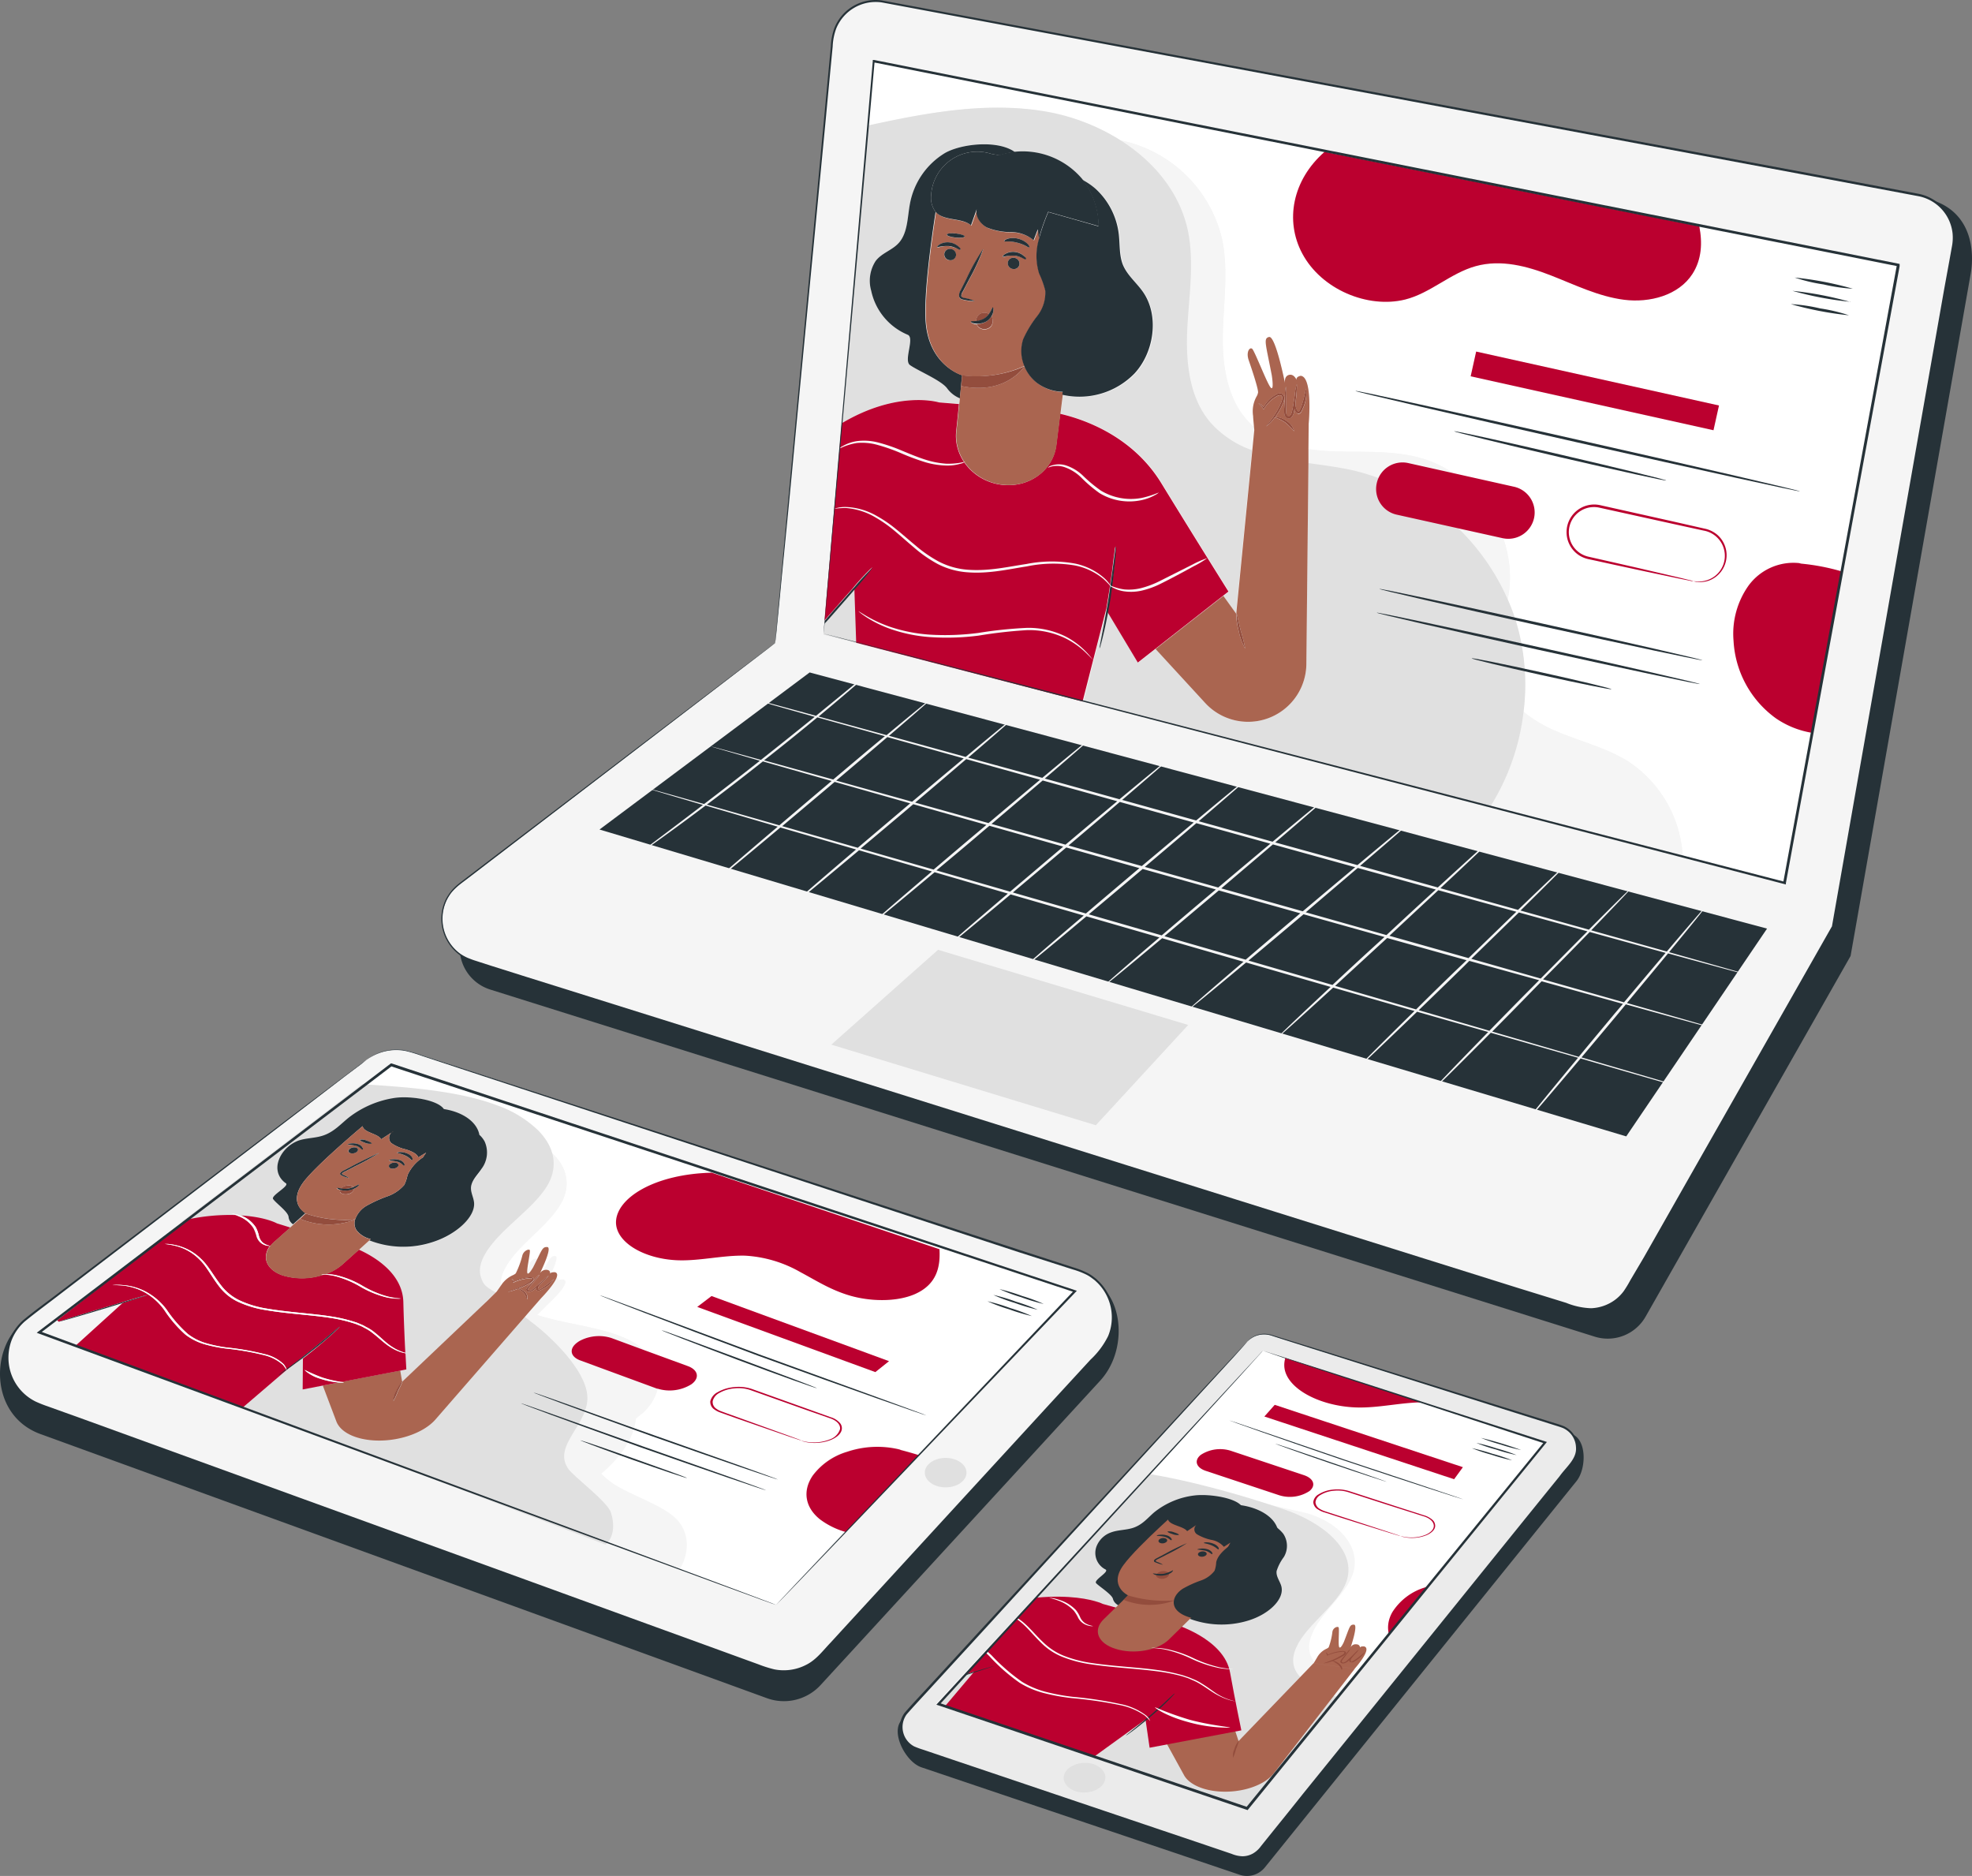 <svg xmlns="http://www.w3.org/2000/svg" xmlns:xlink="http://www.w3.org/1999/xlink" width="389.745" height="370.717" viewBox="0 0 389.745 370.717"><rect x="0" y="0" width="389.745" height="370.717" fill="#808080" stroke="none"/><defs><clipPath id="clip-path"><path id="Path_8093" data-name="Path 8093" d="M288.42,351.46,224.3,421.29l60.99,20.63,58.89-72.34Z" fill="none"></path></clipPath></defs><g id="Web_devices-pana" data-name="Web devices-pana" transform="translate(-38.812 -84.524)"><g id="freepik--Mobile--inject-50"><path id="Path_8048" data-name="Path 8048" d="M286.22,353.32,217,424.45c-2.22,2.42.81,8.27,3.92,9.32L283.8,455a4.55,4.55,0,0,0,5-1.45l61.59-76.33c2-2.5,2.05-8.35-1-9.31l-58.46-15.86A4.52,4.52,0,0,0,286.22,353.32Z" fill="#263238"></path><path id="Path_8049" data-name="Path 8049" d="M285.33,349.66l-67.18,73.08a4.55,4.55,0,0,0,1.89,7.38l62.87,21.23a4.55,4.55,0,0,0,5-1.45l61.59-76.33a4.55,4.55,0,0,0-2.17-7.19L290,348.4A4.52,4.52,0,0,0,285.33,349.66Z" fill="#ebebeb"></path><path id="Path_8050" data-name="Path 8050" d="M285.33,349.66A3.5,3.5,0,0,1,286,349a4.57,4.57,0,0,1,2.5-.9,5.2,5.2,0,0,1,1.95.32l2.27.7,5.66,1.75,36,11.23,11.94,3.73a15.281,15.281,0,0,1,1.57.53,5.149,5.149,0,0,1,1.42,1,4.78,4.78,0,0,1,.22,6.45l-2.19,2.71-18.77,23.3-20.75,25.74-11,13.61-5.61,7-2.84,3.51a5.39,5.39,0,0,1-1.73,1.59,4.91,4.91,0,0,1-2.31.6,6.6,6.6,0,0,1-2.29-.5l-2.15-.73-4.29-1.44-8.47-2.87-16.57-5.6-16-5.41-7.75-2.62L223,431.41l-1.89-.64a15.7,15.7,0,0,1-1.89-.71,4.76,4.76,0,0,1-2.43-3.17,4.71,4.71,0,0,1,.8-3.87c1.72-2,3.45-3.78,5.14-5.63l9.83-10.69,17.67-19.17,25.61-27.73,7-7.52,1.82-1.95c.42-.44.64-.65.64-.65l-.6.69-1.78,2L276,359.92l-25.49,27.84L232.93,407l-9.82,10.7c-1.67,1.84-3.44,3.7-5.09,5.59a4.26,4.26,0,0,0-.72,3.49,4.32,4.32,0,0,0,2.19,2.86,17,17,0,0,0,1.83.67l1.89.64,3.81,1.29,7.75,2.61,16,5.4,16.57,5.59,8.48,2.86,4.28,1.45,2.15.73a6.06,6.06,0,0,0,2.13.47,4.3,4.3,0,0,0,2.05-.54,5.091,5.091,0,0,0,1.59-1.45l2.83-3.52q2.83-3.49,5.62-7l11-13.6,20.77-25.72c6.62-8.2,12.92-16,18.81-23.27,1.33-1.87,3.43-3.44,3.24-5.72a4.35,4.35,0,0,0-1.24-2.88,4.56,4.56,0,0,0-1.28-.9c-.48-.2-1-.35-1.53-.52l-11.93-3.76-36-11.39-5.65-1.79-2.26-.73a5,5,0,0,0-1.9-.33,4.54,4.54,0,0,0-2.48.83,4.059,4.059,0,0,0-.52.43Z" fill="#263238"></path><path id="Path_8051" data-name="Path 8051" d="M257.28,435.75c0,1.61-1.8,2.94-4.08,3s-4.13-1.25-4.16-2.86,1.81-2.93,4.08-3S257.26,434.14,257.28,435.75Z" fill="#e0e0e0"></path><path id="Path_8052" data-name="Path 8052" d="M288.42,351.46,223.75,421.3l60.99,20.63,59.44-72.35Z" fill="#fff"></path><path id="Path_8053" data-name="Path 8053" d="M339.45,371.07a35.636,35.636,0,0,1-4.08-1.1,34.59,34.59,0,0,1-3.86-1.3,72.415,72.415,0,0,1,7.94,2.4Z" fill="#263238"></path><path id="Path_8054" data-name="Path 8054" d="M338.55,372.07a35.578,35.578,0,0,1-4.09-1.11,30.255,30.255,0,0,1-3.86-1.3,38.091,38.091,0,0,1,4.06,1.11,34.162,34.162,0,0,1,3.89,1.3Z" fill="#263238"></path><path id="Path_8055" data-name="Path 8055" d="M337.68,373.11a37.491,37.491,0,0,1-4.09-1.11,33.507,33.507,0,0,1-3.88-1.3,38.594,38.594,0,0,1,4.07,1.11A32.511,32.511,0,0,1,337.68,373.11Z" fill="#263238"></path><path id="Path_8056" data-name="Path 8056" d="M328,380.82c0,.05-10.81-3.42-23.73-7.74-12.62-4.3-22.56-7.83-22.51-7.87s10.08,3.41,22.68,7.72C317.4,377.25,328.07,380.78,328,380.82Z" fill="#263238"></path><path id="Path_8057" data-name="Path 8057" d="M312.86,377.36c-.05,0-5.1-1.62-11.21-3.7s-10.84-3.8-10.79-3.84,4.93,1.61,11,3.69S312.91,377.31,312.86,377.36Z" fill="#263238"></path><path id="Path_8058" data-name="Path 8058" d="M291.61,380l-14.48-4.81c-1.93-.64-2.37-2.06-1-3.16h0a7,7,0,0,1,5.94-.81l14.4,4.8c2,.65,2.48,2.07,1.14,3.16h0A7.06,7.06,0,0,1,291.61,380Z" fill="#bb002f"></path><path id="Path_8059" data-name="Path 8059" d="M315.61,388.07s.2.05.59.13a7.74,7.74,0,0,0,1.78.15,7.311,7.311,0,0,0,2.65-.55c.85-.38,1.57-1,1.56-1.75s-.72-1.53-2.16-1.93l-4.53-1.44c-3.18-1-6.64-2.13-10.27-3.3a7,7,0,0,0-2.9-.25,5.859,5.859,0,0,0-2.53.82,1.86,1.86,0,0,0-1,1.43,1.65,1.65,0,0,0,.86,1.33,4.841,4.841,0,0,0,1,.46l1.13.37,2.17.7,3.91,1.27,5.68,1.86,1.54.51.52.19a3.351,3.351,0,0,1-.57-.15l-1.59-.48-5.75-1.79-3.94-1.24-2.18-.7-1.14-.36a5,5,0,0,1-1.07-.5,1.8,1.8,0,0,1-1-1.46,2,2,0,0,1,1.07-1.57,6.38,6.38,0,0,1,2.78-.92,7.93,7.93,0,0,1,3.21.28l10.24,3.32,4.51,1.45a4.381,4.381,0,0,1,1.74.92,1.57,1.57,0,0,1,.54,1.18c0,.79-.8,1.46-1.72,1.85a7.54,7.54,0,0,1-2.8.54,7.381,7.381,0,0,1-1.82-.2,3.128,3.128,0,0,1-.51-.17Z" fill="#bb002f"></path><path id="Path_8060" data-name="Path 8060" d="M326.2,376.84l-37.5-12.39,2.05-2.31,37.19,12.32Z" fill="#bb002f"></path><g id="Group_5334" data-name="Group 5334" clip-path="url(#clip-path)"><path id="Path_8061" data-name="Path 8061" d="M361.67,359.91l-41.16-14.65c-17.35-2.5-28.67,3.58-27.83,9.65.6,4.12,7,7.45,14,7.74,4.74.19,9.52-1.15,14.27-1a29.77,29.77,0,0,1,12.22,3.29c3.53,1.66,6.83,3.55,11.05,4.68s9.76,1.31,13.52-.36C362.4,367.12,362.33,363.21,361.67,359.91Z" fill="#bb002f"></path><path id="Path_8062" data-name="Path 8062" d="M345.81,409.73c1.16-2.51.57-5.51-2.38-7.59s-7.34-3.35-11.81-4.41l-.33-.11a19.75,19.75,0,0,0-10.84.6A11.61,11.61,0,0,0,314,403.1c-1.72,3-.84,6.42,2.72,8.91s9.89,4,16,3.55S344.39,412.77,345.81,409.73Z" fill="#bb002f"></path><path id="Path_8063" data-name="Path 8063" d="M297.05,383.54c6.94,2,10.86,7.13,9.11,12.1-1,2.9-3.79,5.55-5.91,8.3s-3.67,5.9-2,8.52c1.62,2.46,5.75,3.93,9.94,4.92s8.75,1.68,12.39,3.25c7,3,9.31,9.21,5,13.95-2.39,2.59-6.6,4.87-7,7.72-.3,2.38,2.29,4.5,5.32,6.1s6.67,2.91,9.24,4.77c5.35,3.82,5,9.77-1,13.58L210.7,422.31l40.66-49.2Z" fill="#f5f5f5"></path><path id="Path_8064" data-name="Path 8064" d="M305.62,458.35c12.91-3.26,22.16-10.07,23.5-17.19s-4.86-14.27-15.48-18.05c-3.51-1.26-7.44-2.16-11-3.39s-6.65-2.88-7.78-5.09c-1.44-2.84.64-6.06,3.23-8.89s5.71-5.59,6.81-8.62c2.12-5.91-4-11.45-12.18-14.28s-23-7.1-32.67-7.74c0,0-51.43,47.94-50.62,48.1S305.62,458.35,305.62,458.35Z" fill="#e0e0e0"></path><path id="Path_8065" data-name="Path 8065" d="M306.57,414.29l-8.12-1.09s.57-.95.74-1.25a4,4,0,0,1,1.84-1.63,1.7,1.7,0,0,0,.38-.26,13.128,13.128,0,0,0,.74-3.08c.15-.88,1.17-1.17,1.25-.79.13.7-.17,3.55.12,3.87s.9-1.07.9-1.07c1.17-3,1.14-3.45,2-3.41s-.67,4.49-.67,4.49a1.08,1.08,0,0,1,1.06-.61c.82,0,.79.66.79.66.1-.32.83-.24.83-.24,1.67.47-1.89,4.41-1.89,4.41l-8.12-1.09L283.6,428.59l-1.48-4.49-14,2.67,4.73,8.6c.86,1.51,3,2.64,5.75,3.05h0c4.64.69,9.81-.78,11.9-3.38Z" fill="#aa6550"></path><path id="Path_8066" data-name="Path 8066" d="M300.34,413.22s.55-.18,1.39-.5c.41-.16.9-.37,1.4-.62l.75-.42c.24-.15.54-.31.61-.48a.16.16,0,0,0-.1-.24,1,1,0,0,0-.47,0,8.379,8.379,0,0,0-1.09.16,8,8,0,0,0-1.6.53l-.14.07v-.1a1.24,1.24,0,0,0-.31-.6.83.83,0,0,1,.51.58h-.16a6.613,6.613,0,0,1,1.64-.61,7.7,7.7,0,0,1,1.15-.18,1.5,1.5,0,0,1,.69.06.3.3,0,0,1,.21.42,1.8,1.8,0,0,1-.71.57,7.562,7.562,0,0,1-.79.42,11.886,11.886,0,0,1-1.47.61A7.09,7.09,0,0,1,300.34,413.22Z" fill="#934d3d"></path><path id="Path_8067" data-name="Path 8067" d="M305.69,410.36a3.661,3.661,0,0,1-.58.89l-.7.94a2.661,2.661,0,0,0-.38.54c-.09.17.06.36.3.33a1.529,1.529,0,0,0,.7-.39l.57-.51c.35-.32.65-.63.9-.88a5.847,5.847,0,0,1,.89-.8,4.812,4.812,0,0,1-.7.86c-.23.26-.51.57-.85.91-.17.16-.35.34-.56.52a1.79,1.79,0,0,1-.92.47.67.67,0,0,1-.59-.18.34.34,0,0,1,0-.36,3.5,3.5,0,0,1,.42-.57l.77-.93A5.281,5.281,0,0,1,305.69,410.36Z" fill="#934d3d"></path><path id="Path_8068" data-name="Path 8068" d="M306.23,411.81a2.164,2.164,0,0,0-.37.51.63.63,0,0,0-.07.53c.06.07.12.09.26,0a4.136,4.136,0,0,0,.45-.25,15.265,15.265,0,0,0,1.94-1.54c.08,0-.42.86-1.72,1.66a3.567,3.567,0,0,1-.52.28.8.8,0,0,1-.42,0,.36.36,0,0,1-.26-.17.39.39,0,0,1,0-.35.92.92,0,0,1,.14-.28,1.269,1.269,0,0,1,.57-.39Z" fill="#934d3d"></path><path id="Path_8069" data-name="Path 8069" d="M222.26,425.63l9.1-10.77-11,3.53L219.19,417l-5.62-7-1.18-1.51,16-4.93c19.84-6.42,28.4-2.07,28.4-2.07l14,3.94s10,2.89,11.14,9.66c1,5.52,2.22,11.38,2.22,11.38l-18.13,3.43-.81-5.58-13.07,9.45" fill="#bb002f"></path><path id="Path_8070" data-name="Path 8070" d="M304,414.48c-.1,0-.15-.52-.71-1a9.822,9.822,0,0,0-1.25-.8,2.67,2.67,0,0,1,1.53.69C304.21,413.9,304.12,414.49,304,414.48Z" fill="#934d3d"></path><path id="Path_8071" data-name="Path 8071" d="M282.52,431.88a3,3,0,0,1,.26-1.71,4.261,4.261,0,0,1,.9-1.68,9.841,9.841,0,0,1-.58,1.69,10.517,10.517,0,0,1-.58,1.7Z" fill="#934d3d"></path><path id="Path_8072" data-name="Path 8072" d="M235.35,413.75s-3.32,1.1-7.5,2.37-7.65,2.24-7.68,2.2,3.37-1.11,7.57-2.37S235.32,413.7,235.35,413.75Z" fill="#263238"></path><path id="Path_8073" data-name="Path 8073" d="M271,419.16a2.423,2.423,0,0,1-.29.35c-.21.22-.5.55-.89.94-.78.78-1.91,1.85-3.25,3s-2.63,2.17-3.59,2.9l-1.17.85a3.553,3.553,0,0,1-.47.3,2.978,2.978,0,0,1,.37-.34l1.09-.88c.91-.74,2.17-1.77,3.51-2.92s2.48-2.2,3.31-3l1-.91A1.848,1.848,0,0,1,271,419.16Z" fill="#263238"></path><path id="Path_8074" data-name="Path 8074" d="M284.41,382.52c-.71-1.95-6.56-2.84-9.53-2.47a15.63,15.63,0,0,0-7.94,3.32c-1.29,1.1-2.31,2.46-4.19,3.08-1.4.46-3,.39-4.35.9a4.75,4.75,0,0,0-2.74,2.46,3.65,3.65,0,0,0,1.66,4.87c.79.47-2.42,2.09-1.87,2.7s3.1,2.21,3.32,3.09c.59,2.33,5.38,2.28,9.28,2.44a21.819,21.819,0,0,1,2.32.12,10.941,10.941,0,0,1,3.15,1.22,18,18,0,0,0,12,.52c4.12-1.26,7.21-4.27,6.53-6.79-.27-1-1.07-1.91-.93-3a9.26,9.26,0,0,1,1.42-2.75,4.27,4.27,0,0,0-.14-4.66,7.79,7.79,0,0,0-5.06-2.76" fill="#263238"></path><path id="Path_8075" data-name="Path 8075" d="M257,404.46c2.36-2.27,4.76-4.67,4.76-4.67s-3.94-1.86-.9-6c2.86-3.9,12.18-12,12.18-12h0c7.86.25,14.15,3.73,15.41,8.5h0l-18.68,18.29c-2.24,2.12-6.91,2.92-10.45,1.79h0C255.74,409.28,254.72,406.61,257,404.46Z" fill="#aa6550"></path><path id="Path_8076" data-name="Path 8076" d="M267.94,388.73c-.28.26-.19.58.2.72a1.27,1.27,0,0,0,1.2-.21c.27-.25.18-.57-.21-.71A1.28,1.28,0,0,0,267.94,388.73Z" fill="#263238"></path><path id="Path_8077" data-name="Path 8077" d="M267.44,388c0,.09.85,0,1.63.24s1.09.69,1.24.65.09-.16,0-.36a1.67,1.67,0,0,0-.92-.6,3.34,3.34,0,0,0-1.37-.11C267.62,387.85,267.42,387.94,267.44,388Z" fill="#263238"></path><path id="Path_8078" data-name="Path 8078" d="M275.73,391.37c-.27.26-.17.58.22.72a1.27,1.27,0,0,0,1.2-.21c.27-.25.17-.57-.22-.71a1.29,1.29,0,0,0-1.2.2Z" fill="#263238"></path><path id="Path_8079" data-name="Path 8079" d="M275.44,390.74a16.657,16.657,0,0,1,1.65.24c.79.24,1.11.69,1.26.66s.09-.16,0-.36a1.77,1.77,0,0,0-.93-.61,3.45,3.45,0,0,0-1.39-.11C275.62,390.61,275.43,390.7,275.44,390.74Z" fill="#263238"></path><path id="Path_8080" data-name="Path 8080" d="M268.66,393.74a5,5,0,0,0-1.13-.55c-.19-.08-.36-.17-.3-.27a1.55,1.55,0,0,1,.54-.35l1.63-.84a36.737,36.737,0,0,0,4-2.25,43.27,43.27,0,0,0-4.26,2.07l-1.61.85c-.23.13-.54.26-.64.5a.26.26,0,0,0,.13.3,1.89,1.89,0,0,0,.31.13A6.818,6.818,0,0,0,268.66,393.74Z" fill="#263238"></path><path id="Path_8081" data-name="Path 8081" d="M261.74,399.79a25.06,25.06,0,0,0,9.21,1,14,14,0,0,1-10.06-.11Z" fill="#934d3d"></path><path id="Path_8082" data-name="Path 8082" d="M276.71,389.42c0,.06.22.08.51.15a6.632,6.632,0,0,1,1.1.36,4.788,4.788,0,0,1,.9.52c.2.15.3.26.39.25s.13-.18,0-.4a2,2,0,0,0-.89-.68,3.791,3.791,0,0,0-1.36-.31A1.146,1.146,0,0,0,276.71,389.42Z" fill="#263238"></path><path id="Path_8083" data-name="Path 8083" d="M269.58,387.16c-.09.1.33.33.94.51a2.48,2.48,0,0,0,1.28.18c.09-.1-.33-.33-.94-.51A2.49,2.49,0,0,0,269.58,387.16Z" fill="#263238"></path><path id="Path_8084" data-name="Path 8084" d="M269.84,395.55c-.08-.42-.85-.67-1.54-.51s-1.14.69-.91,1.07a1.64,1.64,0,0,0,1.74.28c.65-.23.93-.79.57-1.13" fill="#934d3d"></path><path id="Path_8085" data-name="Path 8085" d="M270.63,394.83a6.749,6.749,0,0,1-1.86.7,8.63,8.63,0,0,1-2.09-.09c-.05,0,.09.17.47.3a3.79,3.79,0,0,0,1.72.11,3.279,3.279,0,0,0,1.5-.6C270.64,395,270.69,394.85,270.63,394.83Z" fill="#263238"></path><path id="Path_8086" data-name="Path 8086" d="M280.88,381.48a9.34,9.34,0,0,0-5.63-.67,9,9,0,0,0-5,2.48c-.45.51-.77,1.1-.56,1.6.46,1.09,3,1.22,3.75,2.21l2.06-1.38a1.16,1.16,0,0,0-.12,2,9.331,9.331,0,0,0,2.86,1.11,4.16,4.16,0,0,1,2.46,1.37l1.29-.83-.9,1.64,5.32,3c3.84-1.83,5.83-5,4.8-7.67s-4.92-4.53-9.37-4.52" fill="#263238"></path><path id="Path_8087" data-name="Path 8087" d="M284.11,402.42a13.15,13.15,0,0,1-6.74,2.12c-2.5.09-4.91-.61-6-1.86s-.61-3,1.19-4.19a22,22,0,0,1,3.49-1.6,5.76,5.76,0,0,0,2.8-1.95,5.44,5.44,0,0,0,.33-1.67c.39-1.94,2.94-3.6,5.31-5.06l6.5,3.05Z" fill="#263238"></path><path id="Path_8088" data-name="Path 8088" d="M283,420.73a5.517,5.517,0,0,1-.65-.11,11.558,11.558,0,0,1-1.65-.53,13.688,13.688,0,0,1-2.1-1.09c-.76-.48-1.55-1.05-2.51-1.64a10.88,10.88,0,0,0-1.64-.84c-.31-.13-.6-.28-.95-.4l-1.07-.35a34.848,34.848,0,0,0-5.16-1c-3.82-.51-8.27-.68-12.68-1.33a24.729,24.729,0,0,1-5.87-1.52,12.41,12.41,0,0,1-3.82-2.45c-1.89-1.78-3.12-3.52-4.8-4.74a12.64,12.64,0,0,0-4.92-2.3,20.306,20.306,0,0,0-2.39-.36h.67a14.551,14.551,0,0,1,1.81.25,13.11,13.11,0,0,1,5.1,2.27c1.73,1.22,3,3,4.89,4.73a12.68,12.68,0,0,0,3.76,2.39,24.559,24.559,0,0,0,5.75,1.48c4.35.64,8.8.81,12.65,1.34a35.48,35.48,0,0,1,5.22,1.07l1.09.37c.35.12.65.28,1,.41a10.108,10.108,0,0,1,1.65.87c1,.6,1.73,1.18,2.46,1.67a11.16,11.16,0,0,0,4.16,1.81Z" fill="#fff"></path><path id="Path_8089" data-name="Path 8089" d="M266.14,424.64a9.46,9.46,0,0,0-1.1-1.12,13.11,13.11,0,0,0-5-2.07,82.534,82.534,0,0,0-9.44-1.36,40.11,40.11,0,0,1-5.5-1,17.54,17.54,0,0,1-4.73-2,36,36,0,0,1-6-5.26,18.829,18.829,0,0,0-5.63-3.87,18,18,0,0,0-5.58-1.42c-1.52-.12-2.43-.06-2.41-.09a15.415,15.415,0,0,1,2.47,0,17.911,17.911,0,0,1,5.8,1.36,18.789,18.789,0,0,1,5.81,3.88,38,38,0,0,0,6,5.2,17.39,17.39,0,0,0,4.59,1.95,40.374,40.374,0,0,0,5.38,1,77.1,77.1,0,0,1,9.46,1.43,12.391,12.391,0,0,1,5,2.2,2.72,2.72,0,0,1,.88,1.17Z" fill="#fff"></path><path id="Path_8090" data-name="Path 8090" d="M281.91,425.94a29.66,29.66,0,0,1-8.41-1.15c-4.27-1.16-6.59-2.83-6.4-2.89a61.96,61.96,0,0,0,6.86,2.48C278.08,425.49,282,425.8,281.91,425.94Z" fill="#fff"></path><path id="Path_8091" data-name="Path 8091" d="M282.49,414.36a4.5,4.5,0,0,1-.76,0,13.61,13.61,0,0,1-2-.21,24.251,24.251,0,0,1-5.48-1.85,24.109,24.109,0,0,0-5.3-1.83,22.908,22.908,0,0,0-2.62-.3,3.262,3.262,0,0,1,.76,0,13.145,13.145,0,0,1,2,.18,22.408,22.408,0,0,1,5.48,1.8,25.74,25.74,0,0,0,5.3,1.87C281.41,414.33,282.51,414.31,282.49,414.36Z" fill="#fff"></path><path id="Path_8092" data-name="Path 8092" d="M246.21,400.25a8,8,0,0,1,1.94.43,7.57,7.57,0,0,1,3.29,2,6.072,6.072,0,0,1,.87,1.47,2.75,2.75,0,0,0,.91,1.1,4.079,4.079,0,0,0,1.65.6,1.49,1.49,0,0,1-.6,0,3.61,3.61,0,0,1-1.3-.47,3,3,0,0,1-1.05-1.12,7.241,7.241,0,0,0-.88-1.44,7.85,7.85,0,0,0-3.09-2C246.93,400.44,246.18,400.29,246.21,400.25Z" fill="#fff"></path></g><path id="Path_8094" data-name="Path 8094" d="M288.42,351.46l1,.3,2.91.92,11.16,3.57,40.77,13.14.28.09-.19.23L285.5,442.09l-.11.14-.17-.06L281.77,441l-57.55-19.49-.35-.12.25-.27,46.32-50.28,13.24-14.32,3.52-3.79.91-1,.31-.32-.3.36-.9,1-3.49,3.86-13.17,14.44c-11.3,12.34-27.29,29.8-46.08,50.34l-.1-.39,57.55,19.44,3.44,1.17-.28.08L344,369.46l.1.32-40.62-13.3-11.16-3.69-2.91-1Z" fill="#263238"></path></g><g id="freepik--Computer--inject-50"><path id="Path_8095" data-name="Path 8095" d="M195.48,217.36,133.05,265a8.62,8.62,0,0,0,2.64,15.07L354,348.67a8.61,8.61,0,0,0,10.07-4l40.49-71.23,23.73-134.76c.82-4.65.12-12-7.36-14.53L217,90.57a8.63,8.63,0,0,0-10.16,7.66Z" fill="#263238"></path><path id="Path_8096" data-name="Path 8096" d="M192,211.63l-62.4,47.66a8.62,8.62,0,0,0,2.65,15.07l218.27,68.58a8.63,8.63,0,0,0,10.07-4l40.49-71.23L424.82,133a8.61,8.61,0,0,0-6.9-10L213.51,84.84a8.61,8.61,0,0,0-10.16,7.65Z" fill="#f5f5f5"></path><path id="Path_8097" data-name="Path 8097" d="M192,211.63s.06-.81.2-2.36.35-3.87.63-6.89c.56-6.06,1.39-15,2.46-26.47s2.4-25.54,3.93-41.85q1.16-12.24,2.46-26.12.65-6.94,1.34-14.26a12,12,0,0,1,.72-3.67,8.77,8.77,0,0,1,9.35-5.4l142.49,26.54,41.18,7.68,21.27,4a8.88,8.88,0,0,1,7.08,7.82,9.459,9.459,0,0,1-.15,2.81l-.48,2.73c-.32,1.81-.65,3.64-1,5.46-5.14,29.24-10.47,59.5-15.93,90.5-2.15,12.22-4.28,24.32-6.28,35.66h0l-21.5,37.8q-5.28,9.31-10.49,18.46l-5.18,9.12-2.58,4.52A21.938,21.938,0,0,1,360.2,340a8.771,8.771,0,0,1-1.88,1.87,9,9,0,0,1-4.95,1.69,8.861,8.861,0,0,1-2.61-.32c-.84-.24-1.64-.51-2.46-.76l-9.71-3.05-19.13-6-37-11.62-127.13-40-13.18-4.15-6.33-2-3.11-1c-.51-.14-1-.36-1.52-.55a10.315,10.315,0,0,1-1.42-.79,8.87,8.87,0,0,1-2.79-11.2,12.112,12.112,0,0,1,.82-1.28,8.143,8.143,0,0,1,1-1.1c.74-.69,1.54-1.23,2.3-1.83l4.53-3.46,30.45-23.18,19.2-14.6,5-3.78c1.12-.86,1.71-1.28,1.71-1.28l-1.67,1.3-5,3.81-19.14,14.67-30.42,23.28-4.53,3.47c-.76.59-1.58,1.15-2.28,1.81a9.085,9.085,0,0,0-1,1.07,9.937,9.937,0,0,0-.78,1.24,8.55,8.55,0,0,0,2.7,10.8,9.539,9.539,0,0,0,1.37.75c.49.19,1,.4,1.49.55l3.1,1,6.34,2,13.18,4.13,127.17,39.89,37,11.61,19.13,6,9.71,3a14.25,14.25,0,0,0,4.91,1.06,8.52,8.52,0,0,0,4.66-1.6,8.25,8.25,0,0,0,1.78-1.76,22.337,22.337,0,0,0,1.33-2.19l2.66-4.5q2.58-4.54,5.18-9.12,5.19-9.15,10.49-18.46l21.49-37.81v.08c2-11.34,4.12-23.44,6.28-35.66l15.94-90.49,1-5.47.49-2.73a9.25,9.25,0,0,0,.15-2.67A8.39,8.39,0,0,0,418,123.3l-21.27-4-41.18-7.7L213.08,85a8.42,8.42,0,0,0-9,5.17,11.61,11.61,0,0,0-.7,3.57q-.71,7.33-1.36,14.28c-.89,9.25-1.73,18-2.51,26.14-1.57,16.31-2.92,30.37-4,41.86s-2,20.39-2.56,26.44c-.29,3-.52,5.31-.67,6.86S192,211.63,192,211.63Z" fill="#263238"></path><path id="Path_8098" data-name="Path 8098" d="M198.83,217.41,157.3,248.45l202.92,60.64,27.83-41.06Z" fill="#263238"></path><path id="Path_8099" data-name="Path 8099" d="M224.21,272.22l-21.1,18.74,52.28,15.93,18.26-19.82Z" fill="#e0e0e0"></path><path id="Path_8100" data-name="Path 8100" d="M360.14,283c11.57,3.21,18.38,5.07,18.39,5s-6.71-2-18.17-5.27c3-3.61,5.78-6.95,8.13-9.8,10.53,2.88,16.68,4.54,16.7,4.49s-6.07-1.79-16.5-4.73c4.44-5.39,7.31-8.94,7.24-9s-3.1,3.46-7.69,8.87l-14.94-4.19c4.83-5,7.94-8.25,7.88-8.32s-3.36,3.18-8.34,8.19l-13.51-3.78c5.85-5.76,9.72-9.64,9.66-9.7s-4.13,3.77-10.15,9.57l-15.35-4.28c6.37-5.95,10.63-10,10.56-10.08s-4.53,3.94-11.07,9.93l-15.36-4.27c6.46-5.52,10.75-9.25,10.69-9.33s-4.57,3.63-11.21,9.18L290.86,251c6.47-5.52,10.76-9.26,10.7-9.33s-4.57,3.62-11.23,9.19l-4.48-1.25-10.12-2.8c6.12-5.24,10.14-8.74,10.08-8.81s-4.28,3.39-10.59,8.66L260.6,242.6c5.77-4.94,9.53-8.21,9.47-8.28s-4,3.17-10,8.15l-14.76-4.09c6.07-5.19,10-8.66,10-8.73s-4.25,3.36-10.5,8.59l-14.64-4c5.73-4.9,9.45-8.15,9.4-8.22s-4,3.14-9.9,8.08l-15.16-4.17c5.34-4.57,8.76-7.56,8.71-7.62s-3.67,2.89-9.19,7.49l-13.43-3.68c1.8-1.5,3.46-2.89,4.9-4.12,2.09-1.78,3.77-3.24,4.92-4.26l1.31-1.18a3.458,3.458,0,0,0,.44-.44,3,3,0,0,0-.51.36l-1.37,1.11-5,4.13-5.21,4.26c-8.7-2.38-13.7-3.72-13.71-3.67s4.89,1.45,13.46,3.87c-3.16,2.56-6.77,5.46-10.63,8.51-6.25-1.72-9.76-2.67-9.77-2.63s3.42,1,9.56,2.8l-.39.31c-3.8,3-7.41,5.78-10.63,8.24-7.06-2-11.05-3.11-11.07-3.07s3.9,1.21,10.84,3.25c-2.26,1.73-4.34,3.31-6.13,4.66l-5.19,3.91L165,253.2a4,4,0,0,0-.47.4,3.713,3.713,0,0,0,.53-.32l1.46-1c1.26-.87,3.07-2.16,5.29-3.78,1.89-1.37,4.08-3,6.46-4.79l14.25,4.18c-8.24,7-14,12-14,12.11s6.1-4.88,14.52-11.95L208,252.39c-7.75,6.6-13.11,11.24-13,11.32s5.66-4.52,13.59-11.16l14.4,4.19c-7.32,6.23-12.31,10.56-12.24,10.64s5.28-4.21,12.78-10.49L238,261.11c-7.5,6.4-12.64,10.86-12.58,10.94s5.44-4.34,13.13-10.78L253,265.45c-7.08,6-11.86,10.19-11.8,10.27s5.07-4,12.33-10.11l14.43,4.17c-6.64,5.67-11.07,9.53-11,9.61s4.71-3.75,11.54-9.46l1.43.42,14.64,4.23c-6.56,5.6-10.93,9.4-10.87,9.47s4.65-3.68,11.39-9.32l16.7,4.82c-6.33,5.91-10.56,9.93-10.49,10s4.5-3.91,11-9.86l16.07,4.62c-6.72,6.61-11.28,11.17-11.21,11.25s4.84-4.46,11.72-11.1l14.06,4c-6.52,6.69-11,11.35-10.91,11.42s4.75-4.55,11.42-11.27l17.25,4.94c-6.2,7.47-10.47,12.73-10.39,12.8s4.56-5.15,10.89-12.66c13.62,3.96,21.8,6.31,21.8,6.21s-8.05-2.45-21.62-6.42c2.14-2.54,4.48-5.33,6.93-8.26ZM353,268.7l15,4.13c-2.39,2.83-5.2,6.16-8.22,9.77l-16-4.54C347.24,274.61,350.36,271.42,353,268.7Zm-14-3.86,13.55,3.73c-2.68,2.7-5.83,5.88-9.23,9.33L329.6,274c3.4-3.31,6.61-6.44,9.4-9.16Zm-15.9-4.39,15.4,4.25c-2.81,2.71-6,5.82-9.45,9.16l-15.63-4.41c3.48-3.25,6.77-6.31,9.65-9Zm-15.92-4.4,15.4,4.26c-2.92,2.67-6.23,5.72-9.75,9l-15.94-4.5c3.71-3.19,7.22-6.16,10.26-8.76Zm-16.77-4.65,16.24,4.5c-3.09,2.58-6.62,5.55-10.36,8.71l-16.1-4.53c3.68-3.14,7.16-6.08,10.19-8.68Zm-15.13-4.2,10.46,2.9,4.14,1.15c-3.07,2.57-6.58,5.52-10.3,8.66l-.5-.14-14-3.93c3.72-3.14,7.18-6.08,10.17-8.64ZM260.13,243l14.6,4.06-10.25,8.61L250,251.61C253.73,248.46,257.18,245.52,260.13,243Zm-15.24-4.24,14.73,4.1c-3,2.51-6.48,5.43-10.22,8.58l-14.62-4.09C238.48,244.22,241.92,241.29,244.89,238.76Zm-15.11-4.22,14.59,4.07c-3,2.52-6.48,5.44-10.19,8.57l-14.49-4.05C223.41,240,226.85,237.05,229.78,234.54Zm-15.59-4.36,15.09,4.22c-3,2.5-6.46,5.41-10.2,8.56l-15-4.18C207.84,235.6,211.29,232.67,214.19,230.18Zm-13.84-3.89L213.7,230c-3,2.47-6.44,5.39-10.21,8.57l-13.67-3.79C193.66,231.78,197.24,228.87,200.35,226.29Zm-7.51,21.33-14.32-4.09c3.18-2.38,6.7-5.08,10.39-8l.68-.54,13.58,3.87c-.8.68-1.61,1.37-2.44,2.06Zm15.5,4.44-14.93-4.28,7.66-6.45c.92-.77,1.82-1.53,2.7-2.29l14.93,4.24-1.62,1.37Zm15,4.31-14.44-4.15c2.64-2.2,5.51-4.63,8.53-7.17l1.88-1.6,14.45,4.09-.92.78c-3.42,2.87-6.63,5.6-9.51,8.05Zm15.11,4.36-14.56-4.2c2.83-2.37,6-5,9.28-7.82l1.19-1,14.59,4.12L247.57,253Zm15,4.32L239,260.89c2.73-2.3,5.75-4.83,8.91-7.51l1.64-1.38L264,256.08l-.68.57c-3.56,3.01-6.92,5.86-9.9,8.4Zm15,4.33L254,265.21c2.94-2.46,6.23-5.23,9.7-8.16l.95-.8,14.3,4,.16.05h0c-3.92,3.29-7.55,6.38-10.71,9.08Zm16.59,4.8-15-4.33-1.09-.32c3.13-2.62,6.69-5.62,10.47-8.81l.28-.23,16.1,4.52c-3.94,3.32-7.62,6.45-10.8,9.17Zm17.18,5-16.65-4.83c3.17-2.65,6.79-5.7,10.63-8.94l.24-.21,16,4.49c-3.77,3.41-7.25,6.64-10.27,9.47ZM318.69,284l-16-4.65c3-2.77,6.48-5.95,10.15-9.34l.14-.12,15.68,4.39-.78.75C324.56,278.2,321.46,281.24,318.69,284Zm14.52,4.23-14-4.08c2.74-2.64,5.79-5.6,9-8.74l1-1L343,278.23l-1.57,1.59c-2.97,2.98-5.73,5.81-8.22,8.36Zm17.66,5.15-17.14-5c2.46-2.48,5.18-5.23,8-8.14l1.77-1.8,16.06,4.47-1.7,2c-2.46,2.97-4.86,5.82-6.99,8.42Z" fill="#f5f5f5"></path><path id="Path_8101" data-name="Path 8101" d="M201.57,209.56h0l.16-1.8.06-.6,3.42-39,5.16-58.8c11.61-2.54,23.51-4.77,35.18-2.75a40.7,40.7,0,0,1,14.63,5.62,26,26,0,0,1,20.14,19.45c1.33,6.16.3,12.55.17,18.85s.89,13.14,5.34,17.6c.26.26.53.51.8.74-.05-.67-.13-1.7-.17-2.13a6,6,0,0,1,.76-4,2.4,2.4,0,0,0,.22-.67,48.068,48.068,0,0,0-1.86-6.39c-.61-1.79.38-2.8.81-2.08.8,1.33,3,7.07,3.61,7.58s.15-2.49.15-2.49c-1.23-6.37-1.68-7.28-.55-7.57,1.29-.34,3.16,9.14,3.16,9.14s-.25-1.33.76-1.64,1.54,1,1.54,1c-.16-.68.81-.83.81-.83,2.43.23,1.57,9.49,1.57,9.49l-.05,5a42.719,42.719,0,0,0,4.76.43c5.89.24,11.9-.25,17.56,1.37,10.82,3.1,18.56,14.57,17.39,25.76-.08.72-.19,1.45-.32,2.17a40.192,40.192,0,0,1,1.72,4.63,43.3,43.3,0,0,1,1.4,17.54,26.771,26.771,0,0,0,6.56,3.88c4.71,2,9.8,3.22,14.14,5.94a24,24,0,0,1,10.74,18.61l20.12,5.23,5.44-29.5a17.71,17.71,0,0,1-7.16-2.88,20.23,20.23,0,0,1-8.35-15.32,16.44,16.44,0,0,1,2.95-10.87,11,11,0,0,1,10-4.47l.39.1a42.62,42.62,0,0,1,8,1.54L414,136.72,211.5,96.48Zm175.88-40-48-10.65,1.09-4.9,48,10.66Zm-2.82-40.3c.63,3.31.46,6.59-1.35,9.41-2.75,4.27-8.48,5.75-13.52,5.11s-9.69-3-14.43-4.8-10-3.2-14.86-1.85-9,5.37-14,6.61c-7.37,1.81-16.53-2-20.32-9.12-3.43-6.45-2-14.48,4.4-20.08Z" fill="#fff"></path><path id="Path_8102" data-name="Path 8102" d="M296.18,134.6c3.79,7.14,12.95,10.93,20.32,9.12,5-1.24,9-5.24,14-6.61s10.12,0,14.86,1.85,9.39,4.16,14.43,4.8,10.77-.84,13.52-5.11c1.81-2.82,2-6.1,1.35-9.41l-74.05-14.72C294.22,120.12,292.75,128.15,296.18,134.6Z" fill="#bb002f"></path><path id="Path_8103" data-name="Path 8103" d="M273.51,129.66c1.49,6.39.38,13.07,0,19.63s.28,13.68,4.52,18.7a19.85,19.85,0,0,0,8.26,5.53l.4-4-.06-.64c-.27-.23-.54-.48-.8-.74-4.45-4.46-5.47-11.3-5.34-17.6s1.16-12.69-.17-18.85a26,26,0,0,0-20.14-19.45C266.69,116.31,271.78,122.26,273.51,129.66Z" fill="#f5f5f5"></path><path id="Path_8104" data-name="Path 8104" d="M306.54,177.55A44.77,44.77,0,0,1,336.81,203c.13-.72.24-1.45.32-2.17,1.17-11.19-6.57-22.66-17.39-25.76-5.66-1.62-11.67-1.13-17.56-1.37a42.722,42.722,0,0,1-4.76-.43v2.76C300.46,176.47,303.53,176.85,306.54,177.55Z" fill="#f5f5f5"></path><path id="Path_8105" data-name="Path 8105" d="M360.63,235c-4.34-2.72-9.43-3.93-14.14-5.94a26.77,26.77,0,0,1-6.56-3.88,45.14,45.14,0,0,1-6.74,18.87l38.2,9.91v-.35A24,24,0,0,0,360.63,235Z" fill="#f5f5f5"></path><path id="Path_8106" data-name="Path 8106" d="M207.72,200.41l-.43.53.44-.49Z" fill="#e0e0e0"></path><path id="Path_8107" data-name="Path 8107" d="M339.93,225.18a43.3,43.3,0,0,0-1.4-17.54,40.192,40.192,0,0,0-1.72-4.63,44.77,44.77,0,0,0-30.27-25.46c-3-.7-6.08-1.08-9.15-1.51L297,215.78a11.52,11.52,0,0,1-20,7.66l-9.77-10.66-3.4,2.66-6-10c-.31,1.66-.63,3.15-.91,4.32-.21.91-.4,1.63-.54,2.13a3.1,3.1,0,0,1-.26.77,4,4,0,0,1,.11-.8c.11-.6.25-1.32.41-2.16.25-1.28.56-2.93.89-4.76v-.07l-4.6,18.33,80.35,20.84A45.14,45.14,0,0,0,339.93,225.18Z" fill="#e0e0e0"></path><path id="Path_8108" data-name="Path 8108" d="M224.48,164l3.92.32a9.995,9.995,0,0,1,.11-1.1,5.82,5.82,0,0,1-2.55-2c-1.18-1.61-5.73-3.44-7.32-4.57-1.31-.93,1-5.43-.47-6A12.15,12.15,0,0,1,211,142a7.17,7.17,0,0,1,.9-5.93c1.23-1.57,3.3-2.11,4.61-3.61,1.76-2,1.66-5.09,2.18-7.78a14.86,14.86,0,0,1,6.86-9.91c3.15-1.84,10.44-2.69,13.87-.22A15.41,15.41,0,0,1,252.79,120l.09.12a13.109,13.109,0,0,1,2.6,1.77,14.43,14.43,0,0,1,4.59,9c.23,2,.07,4.14.8,6,.84,2.13,2.68,3.56,4,5.41,3.22,4.66,2.2,11.86-1.67,16.06a15.17,15.17,0,0,1-14.3,4.23l-.46,3.7c4.72,1.08,14.33,4.36,20,13.73,6.36,10.4,13.26,21.39,13.26,21.39l-1.11.87,2.51,3.49v-.18h0l3.16-32.1a19.85,19.85,0,0,1-8.26-5.53c-4.24-5-4.86-12.14-4.52-18.7s1.46-13.24,0-19.63c-1.73-7.4-6.82-13.35-13.3-17.44a40.7,40.7,0,0,0-14.63-5.62c-11.67-2-23.57.21-35.18,2.75l-5.16,58.8C216.42,161.52,224.48,164,224.48,164Z" fill="#e0e0e0"></path><path id="Path_8109" data-name="Path 8109" d="M207.74,201c-.86,1-1.83,2.11-2.86,3.28s-2.18,2.47-3.12,3.51l-.16,1.8v.34l6.53,1.69Z" fill="#e0e0e0"></path><path id="Path_8110" data-name="Path 8110" d="M286.32,173.52l-3.16,32.1c.13.16.41,1.69.87,3.54a32.091,32.091,0,0,1,.89,3.56,11.318,11.318,0,0,1-1.28-3.47,15.368,15.368,0,0,1-.53-3.48l-2.51-3.49-13.4,10.5,9.8,10.66a11.52,11.52,0,0,0,20-7.66l.41-39.74v-2.76l.05-5s.86-9.26-1.57-9.49c0,0-1,.15-.81.83,0,0-.53-1.3-1.54-1s-.76,1.64-.76,1.64-1.87-9.48-3.16-9.14c-1.13.29-.68,1.2.55,7.57,0,0,.48,3-.15,2.49s-2.81-6.25-3.61-7.58c-.43-.72-1.42.29-.81,2.08.51,1.49,1.9,5.56,1.86,6.39a2.4,2.4,0,0,1-.22.67,6,6,0,0,0-.76,4c0,.43.12,1.46.17,2.13l.06.64Zm6.43-10.64a9,9,0,0,1,.2-2,10.42,10.42,0,0,1,.08,2v2.14a8.541,8.541,0,0,0,0,1.24c0,.37.39.68.66.52s.4-.64.5-1.06.17-.83.24-1.23c.13-.79.23-1.51.31-2.12a8.311,8.311,0,0,1,.38-1.95,12.193,12.193,0,0,1-.09,2,13.661,13.661,0,0,1-.15,1.49,3.613,3.613,0,0,0,0,.8,2.13,2.13,0,0,0,.38,1.07c.14.12.23.12.35,0a4.352,4.352,0,0,0,.32-.68,25.088,25.088,0,0,0,1-3.83,7.23,7.23,0,0,1-.62,4,5,5,0,0,1-.38.77.62.62,0,0,1-.47.26.6.6,0,0,1-.46-.3,1.64,1.64,0,0,1-.32-.69.22.22,0,0,0,0-.08,5.483,5.483,0,0,1-.1.56,1.92,1.92,0,0,1-.68,1.32.77.77,0,0,1-.87-.1,1.14,1.14,0,0,1-.38-.7,7.15,7.15,0,0,1,0-1.31C292.68,164.26,292.71,163.54,292.75,162.88ZM288.53,165a6.67,6.67,0,0,1,1.35-1.7,6.758,6.758,0,0,1,1.24-.85,1.31,1.31,0,0,1,.88-.16.86.86,0,0,1,.63.75,2.72,2.72,0,0,1-.35,1.42,10.45,10.45,0,0,1-.58,1.16,9.761,9.761,0,0,1-.85,1.3,4.09,4.09,0,0,1,2.22.78,3.29,3.29,0,0,1,1.53,2.07,15.3,15.3,0,0,0-1.76-1.74,7.589,7.589,0,0,0-2.09-1c-.1.12-.19.26-.28.37a5.87,5.87,0,0,1-1.45,1.38s.5-.58,1.22-1.56a15.146,15.146,0,0,0,1.14-1.81c.19-.35.37-.73.54-1.13a2.73,2.73,0,0,0,.32-1.2.49.49,0,0,0-.34-.43.94.94,0,0,0-.61.12,7.212,7.212,0,0,0-1.17.78,6.93,6.93,0,0,0-1.46,1.71l-.12.19-.1-.19a4.05,4.05,0,0,0-.92-1.05A1.838,1.838,0,0,1,288.53,165Z" fill="#aa6550"></path><path id="Path_8111" data-name="Path 8111" d="M288.44,165.24l.1.19.12-.19a6.93,6.93,0,0,1,1.46-1.71,7.212,7.212,0,0,1,1.17-.78.94.94,0,0,1,.61-.12.49.49,0,0,1,.34.43,2.73,2.73,0,0,1-.32,1.2c-.17.4-.35.78-.54,1.13a15.145,15.145,0,0,1-1.14,1.81c-.72,1-1.27,1.51-1.22,1.56a5.871,5.871,0,0,0,1.45-1.38c.09-.11.18-.25.28-.37a7.59,7.59,0,0,1,2.09,1,15.288,15.288,0,0,1,1.76,1.74,3.29,3.29,0,0,0-1.53-2.07,4.09,4.09,0,0,0-2.22-.78,9.759,9.759,0,0,0,.85-1.3,10.455,10.455,0,0,0,.58-1.16,2.72,2.72,0,0,0,.35-1.42.86.86,0,0,0-.63-.75,1.31,1.31,0,0,0-.88.16,6.76,6.76,0,0,0-1.24.85,6.67,6.67,0,0,0-1.35,1.7c-.5-.66-1-.79-1-.76A4.05,4.05,0,0,1,288.44,165.24Z" fill="#934d3d"></path><path id="Path_8112" data-name="Path 8112" d="M292.64,166.34a1.14,1.14,0,0,0,.38.7.77.77,0,0,0,.87.1,1.92,1.92,0,0,0,.68-1.32,5.483,5.483,0,0,0,.1-.56.22.22,0,0,1,0,.08,1.64,1.64,0,0,0,.32.69.6.6,0,0,0,.47.21.62.62,0,0,0,.47-.26,5,5,0,0,0,.38-.77,7.23,7.23,0,0,0,.62-4,25.088,25.088,0,0,1-1,3.83,4.352,4.352,0,0,1-.32.68c-.12.15-.21.15-.35,0a2.13,2.13,0,0,1-.38-1.07,3.613,3.613,0,0,1,0-.8c.06-.54.11-1.05.15-1.49a12.19,12.19,0,0,0,.09-2,8.312,8.312,0,0,0-.38,1.95c-.08.61-.18,1.33-.31,2.12-.07.4-.14.81-.24,1.23s-.22.89-.5,1.06-.62-.15-.66-.52a8.541,8.541,0,0,1,0-1.24c0-.76,0-1.48,0-2.14a10.42,10.42,0,0,0-.08-2,9,9,0,0,0-.2,2c0,.66-.07,1.38-.11,2.15A7.15,7.15,0,0,0,292.64,166.34Z" fill="#934d3d"></path><path id="Path_8113" data-name="Path 8113" d="M257.44,204.88v.07l.39-2.34c.45-2.79.8-5.32,1-7.15.11-.85.21-1.57.29-2.17a3.459,3.459,0,0,1,.15-.79,2.9,2.9,0,0,1,0,.8c0,.52-.08,1.27-.17,2.19-.16,1.85-.47,4.39-.92,7.18-.16,1-.32,1.9-.49,2.78l6,10,3.4-2.66,13.4-10.5,1.11-.87s-6.9-11-13.26-21.39c-5.72-9.37-15.33-12.65-20-13.73l-.77,6.18c-.63,5.06-5.48,8.55-10.89,7.83h0c-5.47-.72-9.44-5.46-8.89-10.58.2-1.83.39-3.69.55-5.36l-3.92-.32s-8.06-2.52-19.24,4.11l-3.42,39c.83-1,1.76-2,2.76-3.17s1.88-2.13,2.71-3.06l.43-.53h0a48.673,48.673,0,0,1,3.59-3.82,51.2,51.2,0,0,1-3.58,4.35l.36,10.62,44.74,11.61Z" fill="#bb002f"></path><path id="Path_8114" data-name="Path 8114" d="M283.64,209.25a11.321,11.321,0,0,0,1.28,3.47,32.1,32.1,0,0,0-.89-3.56c-.46-1.85-.74-3.38-.87-3.54h0v.18A15.369,15.369,0,0,0,283.64,209.25Z" fill="#934d3d"></path><path id="Path_8115" data-name="Path 8115" d="M207.74,201a51.2,51.2,0,0,0,3.58-4.35,48.667,48.667,0,0,0-3.59,3.82l-.44.49c-.83.93-1.75,2-2.71,3.06s-1.93,2.2-2.76,3.17l-.06.6c.94-1,2-2.23,3.12-3.51S206.88,202,207.74,201Z" fill="#263238"></path><path id="Path_8116" data-name="Path 8116" d="M259.19,195.49c.09-.92.14-1.67.17-2.19a2.9,2.9,0,0,0,0-.8,3.459,3.459,0,0,0-.15.79c-.08.6-.18,1.32-.29,2.17-.24,1.83-.59,4.36-1,7.15q-.19,1.2-.39,2.34c-.33,1.83-.64,3.48-.89,4.76-.16.84-.3,1.56-.41,2.16a4,4,0,0,0-.11.8,3.1,3.1,0,0,0,.26-.77c.14-.5.33-1.22.54-2.13.28-1.17.6-2.66.91-4.32.17-.88.33-1.81.49-2.78C258.72,199.88,259,197.34,259.19,195.49Z" fill="#263238"></path><path id="Path_8117" data-name="Path 8117" d="M221.72,147.57c-.25-5.31,1-14.65,2-21.18a4.61,4.61,0,0,1-.88-3.28,9.13,9.13,0,0,1,11.89-8.18l1.61.31a13.94,13.94,0,0,1,3.06-.67c-3.43-2.47-10.72-1.62-13.87.22a14.86,14.86,0,0,0-6.86,9.91c-.52,2.69-.42,5.76-2.18,7.78-1.31,1.5-3.38,2-4.61,3.61A7.17,7.17,0,0,0,211,142a12.15,12.15,0,0,0,7.19,8.67c1.48.57-.84,5.07.47,6,1.59,1.13,6.14,3,7.32,4.57a5.82,5.82,0,0,0,2.55,2c.26-2.66.43-4.58.43-4.58S222.15,156.76,221.72,147.57Z" fill="#263238"></path><path id="Path_8118" data-name="Path 8118" d="M248.94,162a8.9,8.9,0,0,1-5.15-1.8,8,8,0,0,1-2.45-3.33c-.48.71-4.19,5.66-12.51,3.94l.11-2.14s-.17,1.92-.43,4.58a10.506,10.506,0,0,1-.11,1.1c-.16,1.67-.35,3.53-.55,5.36-.55,5.12,3.42,9.86,8.89,10.58h0c5.41.72,10.26-2.77,10.89-7.83l.77-6.18.46-3.7Z" fill="#aa6550"></path><path id="Path_8119" data-name="Path 8119" d="M241.31,156.83a7.59,7.59,0,0,1-.21-5.27,22,22,0,0,1,2.78-4.58,7.45,7.45,0,0,0,1.59-5,18.231,18.231,0,0,0-1.22-3.38,11.81,11.81,0,0,1,0-6.94l-.23-1.77-.83,2.16a7,7,0,0,0-4.48-1.6,12.63,12.63,0,0,1-4.75-.91c-1.43-.75-2.52-2.51-1.89-4-.41,1.19-.83,2.37-1.25,3.56-2-1.59-5.33-.75-7-2.65h0c-1,6.53-2.25,15.87-2,21.18.43,9.19,7.22,11.11,7.22,11.11a23.18,23.18,0,0,0,12.27-1.91ZM239,137.68a1.16,1.16,0,0,1-1-1.29,1.11,1.11,0,0,1,1.31-.91,1.16,1.16,0,0,1,1,1.29,1.11,1.11,0,0,1-1.31.91Zm-1-6a3.93,3.93,0,0,1,2,0,4.07,4.07,0,0,1,1.8.94c.39.38.48.72.4.78s-.34-.11-.74-.32a7.809,7.809,0,0,0-1.65-.61,6.94,6.94,0,0,0-1.75-.23c-.45,0-.74,0-.8-.07S237.49,131.83,238,131.68Zm-.5,3a3.07,3.07,0,0,1,1.87-.38,3.2,3.2,0,0,1,1.77.77c.37.34.48.62.41.68a8.559,8.559,0,0,0-2.24-.72c-1.24-.12-2.2.41-2.33.24s.11-.27.53-.57Zm-9.77-4c1,.11,1.75.37,1.73.59s-.84.32-1.81.22-1.75-.37-1.72-.59.84-.34,1.81-.24Zm-3.7,2.73c-.06-.07.1-.33.51-.59a3.11,3.11,0,0,1,1.87-.38,3.27,3.27,0,0,1,1.78.77c.36.34.48.63.4.69a8.535,8.535,0,0,0-2.24-.73c-1.24-.12-2.18.39-2.35.22Zm2.39,2.54a1.16,1.16,0,0,1-1-1.29,1.11,1.11,0,0,1,1.31-.91,1.16,1.16,0,0,1,1,1.29,1.11,1.11,0,0,1-1.3.89Zm2.43,7.73a.79.79,0,0,1-.47-.52,1.85,1.85,0,0,1,.3-1.23c.37-.75.77-1.52,1.17-2.34a40.812,40.812,0,0,1,3.31-5.86,42.2,42.2,0,0,1-2.82,6.1c-.42.81-.83,1.58-1.21,2.32a1.59,1.59,0,0,0-.32.92c0,.22.32.32.64.39a8.07,8.07,0,0,1,2,.59,8.06,8.06,0,0,1-2.05-.23,2.209,2.209,0,0,1-.54-.16Zm1.82,4.5c0-.11.47-.06,1.09-.14a1.65,1.65,0,0,1,.53-1.32,1.73,1.73,0,0,1,2-.12h0c.46-.66.58-1.28.71-1.25s.21.35.1.91a2.8,2.8,0,0,1-.34.83,1.76,1.76,0,0,1-.06,1.93,1.73,1.73,0,0,1-2.46.19,1.68,1.68,0,0,1-.39-.6h-.29c-.56-.15-.91-.37-.88-.45Z" fill="#aa6550"></path><path id="Path_8120" data-name="Path 8120" d="M226.76,133.73a1.11,1.11,0,0,0-1.31.91,1.16,1.16,0,0,0,1,1.29,1.11,1.11,0,0,0,1.31-.91,1.16,1.16,0,0,0-1-1.29Z" fill="#263238"></path><path id="Path_8121" data-name="Path 8121" d="M226.36,133.15c1.25.12,2.09.86,2.24.73s0-.35-.4-.69a3.27,3.27,0,0,0-1.78-.77,3.11,3.11,0,0,0-1.87.38c-.41.26-.57.52-.51.59A7.8,7.8,0,0,1,226.36,133.15Z" fill="#263238"></path><path id="Path_8122" data-name="Path 8122" d="M239.3,135.48a1.11,1.11,0,0,0-1.31.91,1.16,1.16,0,0,0,1,1.29,1.11,1.11,0,0,0,1.31-.91,1.16,1.16,0,0,0-1-1.29Z" fill="#263238"></path><path id="Path_8123" data-name="Path 8123" d="M239.32,135.05c1.24.12,2.08.86,2.24.72s0-.34-.41-.68a3.2,3.2,0,0,0-1.77-.77,3.07,3.07,0,0,0-1.87.38c-.42.25-.58.51-.52.59A8.239,8.239,0,0,1,239.32,135.05Z" fill="#263238"></path><path id="Path_8124" data-name="Path 8124" d="M231.44,144a8.07,8.07,0,0,0-2-.59c-.32-.07-.61-.17-.64-.39a1.59,1.59,0,0,1,.32-.92c.38-.74.79-1.51,1.21-2.32a42.2,42.2,0,0,0,2.82-6.1,40.809,40.809,0,0,0-3.31,5.86c-.4.82-.8,1.59-1.17,2.34a1.85,1.85,0,0,0-.3,1.23.79.79,0,0,0,.47.52,2.211,2.211,0,0,0,.53.14A8.06,8.06,0,0,0,231.44,144Z" fill="#263238"></path><path id="Path_8125" data-name="Path 8125" d="M228.94,158.68l-.11,2.14c8.32,1.72,12-3.23,12.51-3.94h0a23.18,23.18,0,0,1-12.4,1.8Z" fill="#934d3d"></path><path id="Path_8126" data-name="Path 8126" d="M238.09,132.25a6.94,6.94,0,0,1,1.75.23,7.811,7.811,0,0,1,1.65.61c.4.21.64.39.74.32s0-.4-.4-.78a4.07,4.07,0,0,0-1.8-.94,3.93,3.93,0,0,0-2,0c-.52.15-.77.41-.72.5S237.64,132.24,238.09,132.25Z" fill="#263238"></path><path id="Path_8127" data-name="Path 8127" d="M227.66,131.47c1,.1,1.78,0,1.81-.22s-.75-.48-1.73-.59-1.78,0-1.8.22S226.68,131.37,227.66,131.47Z" fill="#263238"></path><path id="Path_8128" data-name="Path 8128" d="M233.84,148a3.38,3.38,0,0,1-2,.54,1.68,1.68,0,0,0,.39.6,1.73,1.73,0,0,0,2.46-.19,1.76,1.76,0,0,0,.06-1.93,3.059,3.059,0,0,1-.91.98Z" fill="#934d3d"></path><path id="Path_8129" data-name="Path 8129" d="M234.28,146.53Z" fill="#934d3d"></path><path id="Path_8130" data-name="Path 8130" d="M234.28,146.58a1.73,1.73,0,0,0-2,.12,1.65,1.65,0,0,0-.53,1.32,3.76,3.76,0,0,0,1.63-.57,3.47,3.47,0,0,0,.9-.87Z" fill="#934d3d"></path><path id="Path_8131" data-name="Path 8131" d="M233.84,148a3.06,3.06,0,0,0,.93-1,2.8,2.8,0,0,0,.34-.83c.11-.56,0-.91-.1-.91s-.25.59-.71,1.25h0a3.47,3.47,0,0,1-.88.87,3.76,3.76,0,0,1-1.63.57c-.62.08-1.08,0-1.09.14s.29.3.89.38h.29a3.38,3.38,0,0,0,1.96-.47Z" fill="#263238"></path><path id="Path_8132" data-name="Path 8132" d="M234.73,114.93a9.13,9.13,0,0,0-11.89,8.18,4.61,4.61,0,0,0,.88,3.28h0c1.7,1.9,5.05,1.06,7,2.65.42-1.19.84-2.37,1.25-3.56-.63,1.49.46,3.25,1.89,4a12.63,12.63,0,0,0,4.75.91,7,7,0,0,1,4.48,1.6l.83-2.16.23,1.77a39.3,39.3,0,0,1,1.82-5.22l10,2.83a15.11,15.11,0,0,0-3.17-9.19l-.09-.12a15.41,15.41,0,0,0-13.39-5.38,13.94,13.94,0,0,0-3.06.67Z" fill="#263238"></path><path id="Path_8133" data-name="Path 8133" d="M246,126.43a39.3,39.3,0,0,0-1.82,5.22,11.81,11.81,0,0,0,0,6.94,18.23,18.23,0,0,1,1.22,3.38,7.45,7.45,0,0,1-1.59,5,22,22,0,0,0-2.78,4.58,7.59,7.59,0,0,0,.21,5.27h0a8,8,0,0,0,2.45,3.33,8.9,8.9,0,0,0,5.15,1.8l-.08.58a15.17,15.17,0,0,0,14.3-4.23c3.87-4.2,4.89-11.4,1.67-16.06-1.28-1.85-3.12-3.28-4-5.41-.73-1.86-.57-4-.8-6a14.43,14.43,0,0,0-4.59-9,13.11,13.11,0,0,0-2.6-1.77,15.11,15.11,0,0,1,3.17,9.19Z" fill="#263238"></path><path id="Path_8134" data-name="Path 8134" d="M394.38,195.8a11,11,0,0,0-10,4.47,16.44,16.44,0,0,0-2.95,10.87,20.23,20.23,0,0,0,8.35,15.32,17.71,17.71,0,0,0,7.16,2.88H397l5.88-31.89h-.06a42.62,42.62,0,0,0-8-1.54Z" fill="#bb002f"></path><rect id="Rectangle_1455" data-name="Rectangle 1455" width="5.01" height="49.16" transform="translate(329.474 158.888) rotate(-77.48)" fill="#bb002f"></rect><path id="Path_8135" data-name="Path 8135" d="M229.6,175.76a2.63,2.63,0,0,1-.95.4,9.12,9.12,0,0,1-2.81.36,16,16,0,0,1-4.14-.65,46,46,0,0,1-4.79-1.78,35.89,35.89,0,0,0-4.76-1.67,11.25,11.25,0,0,0-4-.35,11.51,11.51,0,0,0-3.56,1.18,2.56,2.56,0,0,1,.84-.61,7.83,7.83,0,0,1,2.67-.93,11,11,0,0,1,4.2.24,33.1,33.1,0,0,1,4.84,1.66c1.67.69,3.25,1.35,4.73,1.8a17.14,17.14,0,0,0,4,.75,14.16,14.16,0,0,0,3.73-.4Z" fill="#fafafa"></path><path id="Path_8136" data-name="Path 8136" d="M267.85,181.84a3.27,3.27,0,0,1-.8.54,9.369,9.369,0,0,1-2.46.94,11.35,11.35,0,0,1-8.47-1.35,26.847,26.847,0,0,1-3.63-3.09,8.9,8.9,0,0,0-3.17-2,4.81,4.81,0,0,0-2.49-.21c-.59.13-.89.3-.91.26a1.73,1.73,0,0,1,.86-.45,4.59,4.59,0,0,1,2.65,0,8.79,8.79,0,0,1,3.37,2,28.671,28.671,0,0,0,3.6,3,11.46,11.46,0,0,0,8.11,1.43,19.14,19.14,0,0,0,3.34-1.07Z" fill="#fafafa"></path><path id="Path_8137" data-name="Path 8137" d="M277.41,194.82a17.841,17.841,0,0,1-2.63,1.58c-1.66.91-3.94,2.17-6.54,3.46a16.8,16.8,0,0,1-3.87,1.4,9.58,9.58,0,0,1-3.38.12,6.631,6.631,0,0,1-2.16-.7,2.06,2.06,0,0,1-.68-.5A10.23,10.23,0,0,0,261,201a10,10,0,0,0,3.23-.23,18.259,18.259,0,0,0,3.75-1.4l6.59-3.32A18.73,18.73,0,0,1,277.41,194.82Z" fill="#fafafa"></path><path id="Path_8138" data-name="Path 8138" d="M258.51,200.61a17,17,0,0,0-1.63-1.69,12.6,12.6,0,0,0-5.72-2.67,25.7,25.7,0,0,0-9.44.21c-3.54.54-7.47,1.49-11.7,1.16a15.17,15.17,0,0,1-5.9-1.65,26.251,26.251,0,0,1-4.68-3.26c-1.38-1.16-2.65-2.31-3.88-3.33a25.8,25.8,0,0,0-3.61-2.54,13.4,13.4,0,0,0-6-1.93,18,18,0,0,0-2.34.17,6.89,6.89,0,0,1,2.35-.37,13.22,13.22,0,0,1,6.2,1.81,24.913,24.913,0,0,1,3.7,2.53c1.26,1,2.53,2.15,3.92,3.29a25.631,25.631,0,0,0,4.6,3.17,14.77,14.77,0,0,0,5.71,1.6c4.12.32,8-.6,11.58-1.13a25.62,25.62,0,0,1,9.59-.09,12.51,12.51,0,0,1,5.79,2.87,6.75,6.75,0,0,1,1.46,1.85Z" fill="#fafafa"></path><path id="Path_8139" data-name="Path 8139" d="M254.9,215s-.48-.51-1.37-1.38a16.24,16.24,0,0,0-4.24-3,16.45,16.45,0,0,0-7.53-1.57,91.564,91.564,0,0,0-9.53,1.08,49,49,0,0,1-9.66.29,30.06,30.06,0,0,1-7.73-1.59,22.849,22.849,0,0,1-4.78-2.33c-.52-.35-.92-.63-1.18-.84s-.38-.32-.37-.34.58.38,1.66,1a25.6,25.6,0,0,0,4.79,2.15,31.3,31.3,0,0,0,7.65,1.47,50.578,50.578,0,0,0,9.56-.34,84.329,84.329,0,0,1,9.59-1,16.49,16.49,0,0,1,7.69,1.72,15.52,15.52,0,0,1,4.23,3.24c.43.46.73.84.94,1.1a1.82,1.82,0,0,1,.28.34Z" fill="#fafafa"></path><path id="Path_8140" data-name="Path 8140" d="M405,141.58a33.339,33.339,0,0,1-5.79-.85,32.292,32.292,0,0,1-5.69-1.36A65.878,65.878,0,0,1,405,141.58Z" fill="#263238"></path><path id="Path_8141" data-name="Path 8141" d="M404.56,144.17A65.881,65.881,0,0,1,393.08,142a65.879,65.879,0,0,1,11.48,2.21Z" fill="#263238"></path><path id="Path_8142" data-name="Path 8142" d="M404.24,146.83a66.231,66.231,0,0,1-11.49-2.21,33.209,33.209,0,0,1,5.79.85,33.669,33.669,0,0,1,5.7,1.36Z" fill="#263238"></path><path id="Path_8143" data-name="Path 8143" d="M394.56,181.62c0,.14-19.73-4.19-44-9.67s-43.91-10-43.87-10.18,19.72,4.19,44,9.67S394.59,181.48,394.56,181.62Z" fill="#263238"></path><path id="Path_8144" data-name="Path 8144" d="M368.13,179.48c0,.14-9.45-1.93-21-4.61s-21-5-20.91-5.12,9.44,1.92,21,4.61S368.16,179.34,368.13,179.48Z" fill="#263238"></path><path id="Path_8145" data-name="Path 8145" d="M335.76,190.87l-20.85-4.63a5.19,5.19,0,0,1-4-6.21h0a5.21,5.21,0,0,1,6.21-4L338,180.7a5.21,5.21,0,0,1,4,6.21h0a5.21,5.21,0,0,1-6.24,3.96Z" fill="#bb002f"></path><path id="Path_8146" data-name="Path 8146" d="M373.54,199.39s.26,0,.76.05a5.34,5.34,0,0,0,2.12-.34,5.06,5.06,0,0,0-.93-9.73L369.23,188l-14.34-3.16a4.964,4.964,0,0,0-2.16,9.69l1.59.36,3,.68,5.44,1.24,7.88,1.84,2.13.52a4.44,4.44,0,0,1,.74.22,3.49,3.49,0,0,1-.76-.12l-2.16-.43-7.91-1.67L357.26,196l-3-.66-1.59-.34a5.79,5.79,0,0,1-1.62-.65,5.46,5.46,0,0,1,4-10l14.32,3.2,6.25,1.42a5.58,5.58,0,0,1,2.67,1.3,5.35,5.35,0,0,1-1.76,9,5.24,5.24,0,0,1-2.2.26,3.281,3.281,0,0,1-.79-.14Z" fill="#bb002f"></path><path id="Path_8147" data-name="Path 8147" d="M375.27,215c0,.14-14.35-2.9-32-6.79s-31.88-7.17-31.85-7.31,14.34,2.9,32,6.8S375.3,214.87,375.27,215Z" fill="#263238"></path><path id="Path_8148" data-name="Path 8148" d="M374.76,219.7c0,.14-14.34-2.9-32-6.79s-31.89-7.17-31.86-7.31,14.34,2.9,32,6.8S374.79,219.56,374.76,219.7Z" fill="#263238"></path><path id="Path_8149" data-name="Path 8149" d="M357.29,220.72c0,.14-6.24-1.11-13.86-2.8s-13.78-3.16-13.75-3.3,6.24,1.11,13.86,2.79S357.32,220.58,357.29,220.72Z" fill="#263238"></path><path id="Path_8150" data-name="Path 8150" d="M201.56,209.73l.92.23,2.69.68,10.43,2.68,39.18,10.09,136.76,35.37-.3.18c6.9-37.47,14.48-78.67,22.44-121.9v-.22l.21.3L211.44,96.84l.23-.17c-3.09,34.75-5.6,63-7.34,82.56-.88,9.79-1.57,17.41-2,22.59-.24,2.58-.42,4.56-.54,5.89s-.2,2-.2,2,0-.66.15-2,.27-3.3.49-5.87c.44-5.17,1.09-12.78,1.93-22.55,1.69-19.6,4.14-47.89,7.15-82.7v-.22h.22L414,136.63l.25.05v.47c-8,43.23-15.57,84.43-22.48,121.9v.26l-.25-.07L254.57,223.62l-39.09-10.21-10.37-2.72-2.66-.71Z" fill="#263238"></path></g><g id="freepik--Tablet--inject-50"><path id="Path_8151" data-name="Path 8151" d="M111.2,299.75,42.59,346.49c-5.64,5.34-5.52,17.81,4.17,21.41l143.6,52.2A9.85,9.85,0,0,0,201,417.51l55.23-60.12c4.85-5.28,4.65-13.95.86-18.06l-136.83-41.1A9.87,9.87,0,0,0,111.2,299.75Z" fill="#263238"></path><path id="Path_8152" data-name="Path 8152" d="M111.2,294l-67,51a9.85,9.85,0,0,0,2.6,17.1l143.6,52.2a9.83,9.83,0,0,0,10.62-2.6l55.23-60.12a9.85,9.85,0,0,0-4.19-16L120.24,292.44A9.9,9.9,0,0,0,111.2,294Z" fill="#f5f5f5"></path><path id="Path_8153" data-name="Path 8153" d="M111.2,294a7.9,7.9,0,0,1,1.11-.76A9.67,9.67,0,0,1,116,292a10,10,0,0,1,2.91.08,29.221,29.221,0,0,1,3.36,1l8.31,2.69L183.52,313l36.53,11.92,20.34,6.64L251,335a16.709,16.709,0,0,1,2.68,1.05,8.35,8.35,0,0,1,1.24.78c.19.15.39.29.58.45l.53.51a10.13,10.13,0,0,1,2.2,11,7.721,7.721,0,0,1-.69,1.34,7.069,7.069,0,0,1-.88,1.23c-.64.79-1.33,1.48-2,2.22l-8.16,8.89L229.67,380.8l-17.43,19-8.92,9.71-2.2,2.49a10.289,10.289,0,0,1-2.71,2.06,10.11,10.11,0,0,1-6.68,1,23.922,23.922,0,0,1-3.23-1.05l-3.14-1.14-6.26-2.28L166.7,406l-24.23-8.82-45.8-16.66L55.23,365.43l-4.83-1.76L48,362.8a23.479,23.479,0,0,1-2.35-.94,9.982,9.982,0,0,1-2.24-16.47c2.41-2,4.83-3.7,7.16-5.5l44.32-33.64L107,297.12l3.14-2.36c.71-.53,1.08-.79,1.08-.79l-1,.83L107,297.21l-12,9.2L50.81,340.18c-2.31,1.8-4.77,3.57-7.12,5.5a9.62,9.62,0,0,0-2.59,3.71,9.86,9.86,0,0,0-.55,4.58,9.63,9.63,0,0,0,5.3,7.52,24.679,24.679,0,0,0,2.31.92l2.39.86L55.37,365l41.46,15.05,45.82,16.63,24.23,8.81,12.4,4.5,6.26,2.28,3.14,1.14a24.109,24.109,0,0,0,3.15,1,9.62,9.62,0,0,0,6.33-.9c2-1,3.29-2.8,4.83-4.4q4.48-4.89,8.92-9.71l17.44-19,16.83-18.32,8.17-8.88a16.111,16.111,0,0,0,3.47-4.65,9.66,9.66,0,0,0-2.08-10.5l-.51-.48c-.18-.15-.37-.29-.56-.43a7.193,7.193,0,0,0-1.17-.74,16.1,16.1,0,0,0-2.61-1L240.25,332l-20.34-6.67-36.51-12-52.86-17.39-8.29-2.74a29.609,29.609,0,0,0-3.33-1,9.77,9.77,0,0,0-2.87-.11,10,10,0,0,0-3.71,1.19,7.789,7.789,0,0,0-.85.52Z" fill="#263238"></path><path id="Path_8154" data-name="Path 8154" d="M229.83,375.54c0,1.61-1.85,2.91-4.12,2.91s-4.12-1.3-4.12-2.91,1.85-2.91,4.12-2.91S229.83,373.93,229.83,375.54Z" fill="#e0e0e0"></path><path id="Path_8155" data-name="Path 8155" d="M171.55,383.92c-2.67-2-6.61-3.43-9.86-5.17a14.91,14.91,0,0,1-4-2.95,47.35,47.35,0,0,1-14.28,7.83l29.8,11c.22-.29.42-.57.6-.86C175.89,390.4,175.23,386.66,171.55,383.92Z" fill="#f5f5f5"></path><path id="Path_8156" data-name="Path 8156" d="M128.57,333.32c1.62,1.73,11.07,9.28,15.16,12.36s10.7,9.46,11.15,14.57c.51,5.66-7,9.86-3.75,14.54,1,1.49,7.67,6.42,8.41,8.59s.7,4.91-1.06,6.38L85,361.83Z" fill="#e0e0e0"></path><path id="Path_8157" data-name="Path 8157" d="M164.5,364.85a11.471,11.471,0,0,1-.37,1.89l4,1.42c13.48,4.76,24.55,8.68,24.46,8.74s-11.29-3.76-24.77-8.52L164.06,367l-.08.29a12.41,12.41,0,0,1-.89,2l2.6.93c13.53,4.77,24.64,8.69,24.56,8.75s-11.33-3.76-24.87-8.52l-2.44-.88a16.9,16.9,0,0,1-1.43,2.21l2.61.92c5.84,2.06,10.56,3.78,10.47,3.84s-4.94-1.56-10.79-3.62l-2.5-.89a25.3,25.3,0,0,1-3.64,3.7,14.91,14.91,0,0,0,4,2.95c3.25,1.74,7.19,3.16,9.86,5.17,3.68,2.74,3.74,7.34,1.63,10.74l19,7,13.53-14.49a15.349,15.349,0,0,1-4.86-2.44c-3.05-2.45-3.44-5.75-1.4-8.66a13.16,13.16,0,0,1,6.75-4.67,18.74,18.74,0,0,1,10.37-.47l.3.12c1.12.29,2.23.6,3.31.94L251,339.69,116.08,294.76l-8.8,6.92,1.4-1.06c9.5.6,19.16,1.35,26.69,4.19a22.44,22.44,0,0,1,8.1,4.95c6.18,2.4,8.93,7.43,6.37,12.31-1.64,3.12-5.18,6-8,8.92s-5.11,6.32-3.62,9.14a4.659,4.659,0,0,0,.3.47c.26-.32.64-.82.81-1a5.44,5.44,0,0,1,2.34-1.75,2.72,2.72,0,0,0,.47-.28,15.459,15.459,0,0,0,1.35-3.31c.31-.94,1.51-1.25,1.53-.85,0,.76-.77,3.81-.5,4.15s1.2-1.15,1.2-1.15c1.81-3.2,1.85-3.7,2.85-3.66s-1.5,4.82-1.5,4.82a1.46,1.46,0,0,1,1.3-.65c.93,0,.78.71.78.71.17-.35,1-.26,1-.26,1.81.49-2.86,4.72-2.86,4.72L145,344.4c1.16.37,2.4.7,3.64,1,4.6,1.06,9.64,1.8,13.52,3.49a14.239,14.239,0,0,1,3.88,2.4l8.71,3.23c2.07.75,2.4,2.36.74,3.58a8.12,8.12,0,0,1-6.68.89,9.78,9.78,0,0,1-3.13,4.9m3.9-16.48c.09-.06,6.88,2.44,15.3,5.6s15.49,5.8,15.41,5.86-7.17-2.47-15.71-5.63-15.09-5.78-15.01-5.84ZM205.17,367c-.14.9-1.12,1.65-2.2,2.08a8.831,8.831,0,0,1-3.19.58,8.1,8.1,0,0,1-2-.24,3.084,3.084,0,0,1-.59-.2l-.61-.18-1.68-.56-6.1-2.11-4.17-1.45-2.31-.82-1.2-.43a4.221,4.221,0,0,1-1.1-.57,1.76,1.76,0,0,1-.83-1.66,2.77,2.77,0,0,1,1.45-1.77,7.83,7.83,0,0,1,3.23-1,8.21,8.21,0,0,1,3.51.36l10.81,3.87,4.77,1.71a3.85,3.85,0,0,1,1.78,1.06,1.56,1.56,0,0,1,.43,1.33Zm-16.59-14.58c-17.56-6.55-31.33-11.87-31.25-11.93s14,5.16,31.55,11.7c18.1,6.58,33.11,12,33,12.06s-15.19-5.25-33.3-11.84Zm-12-9.62,2.82-2.15,35.08,12.87-2.7,2.16Zm63-1a34.38,34.38,0,0,1,4.27,1.58,38.819,38.819,0,0,1-4.52-1.35,33.407,33.407,0,0,1-4.24-1.58,36.511,36.511,0,0,1,4.55,1.35Zm-3.29-2.53a40.241,40.241,0,0,1,4.48,1.36,32.72,32.72,0,0,1,4.26,1.58,40.329,40.329,0,0,1-4.51-1.36,31.82,31.82,0,0,1-4.17-1.58Zm2.13,3.75a35.173,35.173,0,0,1,4.27,1.58,39.266,39.266,0,0,1-4.53-1.35,34,34,0,0,1-4.25-1.58,36.765,36.765,0,0,1,4.57,1.33Zm-18.93-2.76c-3.76,1.59-8.92,1.37-12.76.25s-6.67-3-9.75-4.62a24.77,24.77,0,0,0-11-3.27c-4.43-.15-9.12,1.12-13.53.9-6.49-.32-12-3.58-11.94-7.56.12-4.73,7.66-9.43,18.92-9.73l45,15.12c.24,3.18-.24,6.92-4.88,8.91Z" fill="#fff"></path><path id="Path_8158" data-name="Path 8158" d="M199.79,369.55a8.57,8.57,0,0,0,3-.6c1-.41,1.9-1.12,2-2s-.57-1.74-2.1-2.22l-4.8-1.68-10.84-3.86a7.31,7.31,0,0,0-3.17-.32,7.22,7.22,0,0,0-2.94.9,2.54,2.54,0,0,0-1.31,1.61,1.59,1.59,0,0,0,.73,1.52,3.931,3.931,0,0,0,1,.52l1.2.44,2.29.82,4.13,1.49,6,2.17,1.63.6a3.323,3.323,0,0,1,.55.23s.21.06.63.15A8.751,8.751,0,0,0,199.79,369.55Z" fill="#fff"></path><path id="Path_8159" data-name="Path 8159" d="M160.56,326c-.06,4,5.45,7.24,11.94,7.56,4.41.22,9.1-1,13.53-.9a24.771,24.771,0,0,1,11,3.27c3.08,1.64,5.93,3.5,9.75,4.62s9,1.34,12.76-.25c4.64-2,5.12-5.73,4.95-8.91l-45-15.12C168.22,316.53,160.68,321.23,160.56,326Z" fill="#bb002f"></path><path id="Path_8160" data-name="Path 8160" d="M165.67,363.88a9.78,9.78,0,0,0,3.13-4.9h-.11l-6.34-2.33" fill="#f5f5f5"></path><path id="Path_8161" data-name="Path 8161" d="M145.6,320c-1.66,3.25-5.41,6.22-8.57,9.26s-5.9,6.48-4.88,9.52c.54,1.54,2,2.83,4,3.91l2.13-1.81.24-.32a4.669,4.669,0,0,1-.3-.47c-1.49-2.82.75-6.2,3.62-9.14s6.39-5.8,8-8.92c2.56-4.88-.19-9.91-6.37-12.31C146.36,312.7,147.49,316.29,145.6,320Z" fill="#f5f5f5"></path><path id="Path_8162" data-name="Path 8162" d="M150.46,347.9a34.242,34.242,0,0,1,3.23,1.45,8.11,8.11,0,0,1,6-.42l6.37,2.35a14.241,14.241,0,0,0-3.88-2.4c-3.88-1.69-8.92-2.43-13.52-3.49-1.24-.29-2.48-.62-3.64-1l-1.26,1.28C146,346.39,148.33,347.08,150.46,347.9Z" fill="#f5f5f5"></path><path id="Path_8163" data-name="Path 8163" d="M62,342.75l-.59.17.57-.15Z" fill="#e0e0e0"></path><path id="Path_8164" data-name="Path 8164" d="M119.12,355c-.13-2.37-.7-10.2-.8-13.56-.09-5.36-5.47-8.69-8.55-9.93l2.3-2.08a16.83,16.83,0,0,0,12.43.54c5.23-1.66,8.26-5.48,8-7.91-.13-1.08-.82-2.26-.49-3.4s1.37-1.89,2-3.16l.67-1.23c1.13-2.56-1.12-5.44-1.12-5.44-1-2.87-4.11-4.58-7-5.06-1.32-1.7-6.18-2.7-9.25-2.32a19.19,19.19,0,0,0-8.82,3.82c-1.65,1.18-4.13,3.71-6.43,4.07-1.59.25-3.46.38-4.89,1.36s-2.77,1.74-3.22,2.86c-.65,1.61.39,3.32,1.47,5.06.5.8-3.93,2.38.07,5.24.94.68.26,1.35.56,1.94a1.86,1.86,0,0,0,.69.79l-.85.79-2.51-1.09s-1.94-1.25-5.84-1.1a7.29,7.29,0,0,0-1.84-.42,8.657,8.657,0,0,0,1.12.39,60.638,60.638,0,0,0-12.32.95L109,299.84l1.4-1.06c9.5.6,19.17,1.35,26.7,4.19a22.391,22.391,0,0,1,8.09,4.95c2.89,2.94,4,6.53,2.13,10.28-1.65,3.25-5.41,6.22-8.56,9.26s-5.91,6.48-4.88,9.52c.53,1.54,1,1.86,2.9,2.94l-16.11,15.55h0l-2.46,2.05-.39-2.05,1.28-.48" fill="#e0e0e0"></path><path id="Path_8165" data-name="Path 8165" d="M108.93,321.8l.01.01h0Z" fill="#934d3d"></path><path id="Path_8166" data-name="Path 8166" d="M216.88,371.08l-.3-.12a18.74,18.74,0,0,0-10.37.47,13.16,13.16,0,0,0-6.75,4.67c-2,2.91-1.65,6.21,1.4,8.66a15.35,15.35,0,0,0,4.86,2.44l.22.07,14.46-15.18-.21-.07C219.11,371.68,218,371.37,216.88,371.08Z" fill="#bb002f"></path><path id="Path_8167" data-name="Path 8167" d="M245.09,342.21a32.721,32.721,0,0,0-4.26-1.58,40.249,40.249,0,0,0-4.48-1.36,31.823,31.823,0,0,0,4.23,1.58,40.329,40.329,0,0,0,4.51,1.36Z" fill="#263238"></path><path id="Path_8168" data-name="Path 8168" d="M239.39,342a38.813,38.813,0,0,0,4.52,1.35,34.376,34.376,0,0,0-4.27-1.58,36.518,36.518,0,0,0-4.49-1.35A33.411,33.411,0,0,0,239.39,342Z" fill="#263238"></path><path id="Path_8169" data-name="Path 8169" d="M238.22,343.25a39.27,39.27,0,0,0,4.53,1.35,35.184,35.184,0,0,0-4.27-1.58,36.773,36.773,0,0,0-4.51-1.35,34,34,0,0,0,4.25,1.58Z" fill="#263238"></path><path id="Path_8170" data-name="Path 8170" d="M188.88,352.18c-17.56-6.54-31.47-11.76-31.55-11.7s13.69,5.38,31.25,11.93c18.11,6.58,33.25,11.89,33.33,11.83S207,358.76,188.88,352.18Z" fill="#263238"></path><path id="Path_8171" data-name="Path 8171" d="M200.28,358.86c.08-.06-6.87-2.69-15.41-5.86s-15.21-5.66-15.3-5.6,6.58,2.66,15,5.83S200.2,358.92,200.28,358.86Z" fill="#263238"></path><path id="Path_8172" data-name="Path 8172" d="M153.69,349.35a4.131,4.131,0,0,0-.74.44c-1.72,1.22-1.48,2.82.54,3.57l8.86,3.26,6.34,2.33h.11a8.12,8.12,0,0,0,6.68-.89c1.66-1.22,1.33-2.83-.74-3.58l-8.74-3.2-6.37-2.35A8.11,8.11,0,0,0,153.69,349.35Z" fill="#bb002f"></path><path id="Path_8173" data-name="Path 8173" d="M203,364.59l-4.77-1.71L187.39,359a8.21,8.21,0,0,0-3.51-.36,7.83,7.83,0,0,0-3.23,1,2.77,2.77,0,0,0-1.45,1.77,1.76,1.76,0,0,0,.83,1.66,4.219,4.219,0,0,0,1.1.57l1.2.43,2.31.82,4.17,1.45,6.1,2.11,1.68.56.61.18a3.32,3.32,0,0,0-.55-.23l-1.63-.6-6-2.17-4.13-1.49-2.29-.82-1.2-.44a3.931,3.931,0,0,1-1-.52,1.59,1.59,0,0,1-.73-1.52,2.54,2.54,0,0,1,1.31-1.61,7.221,7.221,0,0,1,2.94-.9,7.31,7.31,0,0,1,3.17.32l10.84,3.86,4.8,1.68c1.53.48,2.25,1.39,2.1,2.22a3.208,3.208,0,0,1-2,2,8.57,8.57,0,0,1-3,.6,8.751,8.751,0,0,1-2-.19c-.42-.09-.62-.17-.63-.15a3.082,3.082,0,0,0,.59.2,8.1,8.1,0,0,0,2,.24,8.831,8.831,0,0,0,3.19-.58c1.08-.43,2.06-1.18,2.2-2.08a1.56,1.56,0,0,0-.42-1.34,3.85,3.85,0,0,0-1.76-1.08Z" fill="#bb002f"></path><path id="Path_8174" data-name="Path 8174" d="M144.25,359.71c-.08.05,8.43,3.22,19.81,7.33l3.73,1.34c13.48,4.76,24.69,8.58,24.77,8.52s-11-4-24.46-8.74l-4-1.42C152.85,362.69,144.33,359.65,144.25,359.71Z" fill="#263238"></path><path id="Path_8175" data-name="Path 8175" d="M141.76,361.83c-.09.06,9.11,3.48,21.18,7.81l2.44.88c13.54,4.76,24.79,8.58,24.87,8.52s-11-4-24.56-8.75l-2.6-.93C151.08,365.07,141.84,361.78,141.76,361.83Z" fill="#263238"></path><path id="Path_8176" data-name="Path 8176" d="M153.5,369.16c-.07,0,3.24,1.3,7.8,2.94l2.5.89c5.85,2.06,10.71,3.68,10.79,3.62s-4.63-1.78-10.47-3.84l-2.61-.92C157,370.25,153.57,369.11,153.5,369.16Z" fill="#263238"></path><path id="Path_8177" data-name="Path 8177" d="M214.52,353.51l-35.08-12.87-2.82,2.15,35.2,12.88Z" fill="#bb002f"></path><path id="Path_8178" data-name="Path 8178" d="M95.73,354.9c.81-.61,1.83-1.39,3-2.26h0l-3.33,2.27.09.25Z" fill="#e0e0e0"></path><path id="Path_8179" data-name="Path 8179" d="M135,341.71l-16.6,15.77a19.305,19.305,0,0,1-.92,1.95,14.26,14.26,0,0,1-.91,2,4,4,0,0,1,.56-2,7.889,7.889,0,0,1,1.16-1.86l-.38-2.21-11.68,2.25a2.661,2.661,0,0,1,.59.13,4.111,4.111,0,0,1-1.12,0l-3.09.6,2.7,7.13c.7,1.75,2.85,3.05,5.84,3.53,5,.81,10.94-.87,13.65-3.88l17.56-20.16,1.21-1.39,2.19-2.51s4.51-4.58,2.77-5.12c0,0-.79-.09-1,.28,0,0,.14-.75-.75-.76a1.41,1.41,0,0,0-1.26.7s2.56-5.15,1.45-5.2c-1-.05-1,.49-2.76,3.95,0,0-.89,1.61-1.15,1.24s.51-3.67.48-4.48c0-.44-1.18-.1-1.48.92a17.579,17.579,0,0,1-1.31,3.57,2.191,2.191,0,0,1-.46.31A5.44,5.44,0,0,0,138,338.3c-.15.23-.53.76-.78,1.12l-.23.33Zm10.42-5.25a5.278,5.278,0,0,1-.77,1l-.92,1.09a5.515,5.515,0,0,0-.5.63c-.12.2,0,.42.28.38a1.9,1.9,0,0,0,.82-.45c.26-.2.49-.4.71-.59.43-.38.8-.73,1.12-1a7.1,7.1,0,0,1,1.1-.93,6.635,6.635,0,0,1-.9,1c-.2.22-.46.47-.73.74a2.062,2.062,0,0,0-.33.4.85.85,0,0,0-.16.62c.05.08.12.1.28,0a4.116,4.116,0,0,0,.53-.29,21.728,21.728,0,0,0,2.36-1.78,5.31,5.31,0,0,1-2.14,1.92,3.884,3.884,0,0,1-.61.33.81.81,0,0,1-.47.05.33.33,0,0,1-.26-.19.52.52,0,0,1,.05-.41h0l-.31.26a2.18,2.18,0,0,1-1.08.55.64.64,0,0,1-.62-.2.4.4,0,0,1,0-.42,5.308,5.308,0,0,1,.55-.67l1-1.07a6.8,6.8,0,0,1,.96-.97Zm-1.51.69a1.16,1.16,0,0,0-.52,0,10.939,10.939,0,0,0-1.21.19,9,9,0,0,0-1.83.62l-.17.08v-.12c0-.46-.29-.67-.24-.69a.8.8,0,0,1,.43.57,8.372,8.372,0,0,1,1.75-.64,9.615,9.615,0,0,1,1.29-.22,1.56,1.56,0,0,1,.74.07.32.32,0,0,1,.16.49,2.57,2.57,0,0,1-.87.67c-.31.18-.62.34-.92.49s-.82.36-1.2.51a2.661,2.661,0,0,1,1.35.78c.58.65.38,1.33.29,1.32a3.8,3.8,0,0,0-.6-1.19,4.19,4.19,0,0,0-1.18-.86l-.37.14a8.622,8.622,0,0,1-1.69.46s.63-.21,1.6-.59a15.131,15.131,0,0,0,1.62-.72c.3-.15.6-.31.89-.49a2.351,2.351,0,0,0,.75-.55c.02-.16.02-.27-.11-.32Z" fill="#aa6550"></path><path id="Path_8180" data-name="Path 8180" d="M143.19,338c-.29.18-.59.34-.89.49a15.128,15.128,0,0,1-1.62.72c-1,.38-1.61.55-1.6.59a8.619,8.619,0,0,0,1.69-.46l.37-.14a4.19,4.19,0,0,1,1.18.86c.53.59.5,1.21.6,1.19s.29-.67-.29-1.32a2.66,2.66,0,0,0-1.35-.78c.38-.15.78-.31,1.2-.51s.61-.31.92-.49a2.57,2.57,0,0,0,.87-.67.32.32,0,0,0-.16-.49,1.56,1.56,0,0,0-.74-.07,9.62,9.62,0,0,0-1.29.22,8.368,8.368,0,0,0-1.75.64.8.8,0,0,0-.43-.57,1.271,1.271,0,0,1,.24.69v.1l.17-.08a9,9,0,0,1,1.83-.62,10.939,10.939,0,0,1,1.21-.19,1.16,1.16,0,0,1,.52,0c.11.05.13.16.07.28a2.349,2.349,0,0,1-.75.61Z" fill="#934d3d"></path><path id="Path_8181" data-name="Path 8181" d="M142.86,339.17a.4.4,0,0,0,0,.42.64.64,0,0,0,.62.2,2.18,2.18,0,0,0,1.08-.55l.31-.26h0a.52.52,0,0,0-.05.41.33.33,0,0,0,.26.19.81.81,0,0,0,.47-.05,3.882,3.882,0,0,0,.61-.33,5.31,5.31,0,0,0,2.14-1.92,21.728,21.728,0,0,1-2.36,1.78,4.119,4.119,0,0,1-.53.29.411.411,0,0,1-.28,0,.85.85,0,0,1,.16-.62,2.06,2.06,0,0,1,.33-.4c.27-.27.53-.52.73-.74a6.632,6.632,0,0,0,.9-1,7.1,7.1,0,0,0-1.1.93c-.32.29-.69.64-1.12,1-.22.19-.45.39-.71.59a1.9,1.9,0,0,1-.82.45c-.27,0-.4-.18-.28-.38a5.51,5.51,0,0,1,.5-.63l.92-1.09a5.28,5.28,0,0,0,.77-1,6.8,6.8,0,0,0-1,1l-1,1.07a5.307,5.307,0,0,0-.55.64Z" fill="#934d3d"></path><path id="Path_8182" data-name="Path 8182" d="M95.46,355.24a7.79,7.79,0,0,0-.74-1,8.68,8.68,0,0,0-3.79-1.92A54.708,54.708,0,0,0,83.41,351a28,28,0,0,1-4.35-.9,11.321,11.321,0,0,1-3.58-1.85,24.351,24.351,0,0,1-4.16-4.84,12.23,12.23,0,0,0-4-3.57A11.719,11.719,0,0,0,63,338.56c-1.21-.11-2-.05-1.94-.08a11.459,11.459,0,0,1,2,0,11.63,11.63,0,0,1,4.51,1.25,12.4,12.4,0,0,1,4.17,3.57,25.171,25.171,0,0,0,4.17,4.8,10.8,10.8,0,0,0,3.46,1.8,27.314,27.314,0,0,0,4.26.9,51.165,51.165,0,0,1,7.52,1.32,7.93,7.93,0,0,1,3.75,2,4.55,4.55,0,0,1,.58,1.1l3.37-2.72-.15.12,1.41-1.11c1.65-1.33,3.1-2.55,4.14-3.44l1.23-1a3.223,3.223,0,0,1,.49-.38s-.12.15-.38.41-.64.63-1.14,1.08c-1,.9-2.41,2.14-4.07,3.47L98.68,353l-.05,6.1,3.94-.76,3.09-.6a15.559,15.559,0,0,1-3.38-.69c-2.24-.71-3.35-1.75-3.24-1.79a31.69,31.69,0,0,0,3.53,1.54,23.8,23.8,0,0,0,3.62.84l11.68-2.25,1.25-.25s-.07-1.25-.17-3.18l-.56-.13a8.388,8.388,0,0,1-1.59-.61,11.439,11.439,0,0,1-2-1.32c-.69-.55-1.4-1.21-2.28-1.89a8.58,8.58,0,0,0-1.53-1c-.29-.15-.57-.32-.9-.46l-1-.4a29.565,29.565,0,0,0-5.07-1.2c-3.8-.59-8.3-.78-12.67-1.53a20.25,20.25,0,0,1-5.7-1.74,10.18,10.18,0,0,1-3.44-2.83c-1.6-2-2.53-4.05-4-5.45a10.08,10.08,0,0,0-4.57-2.64,16.992,16.992,0,0,0-2.35-.41h.67a12,12,0,0,1,1.79.29,10.19,10.19,0,0,1,4.75,2.61c1.54,1.4,2.52,3.41,4.12,5.43A10.1,10.1,0,0,0,86,341.42a20.159,20.159,0,0,0,5.58,1.71c4.31.73,8.81.94,12.64,1.54a30,30,0,0,1,5.12,1.24l1,.42c.34.15.61.33.91.48a8,8,0,0,1,1.53,1c.88.69,1.56,1.37,2.23,1.93a11.49,11.49,0,0,0,1.91,1.33,9.13,9.13,0,0,0,2,.8c-.13-2.56-.3-6.32-.39-9.95-.09-5.79-5.81-9.11-8.79-10.45l-3.35,3a10.15,10.15,0,0,1-3.16,1.8,12.37,12.37,0,0,1,1.85.2,18.079,18.079,0,0,1,5.25,2.07,20.629,20.629,0,0,0,5.07,2.17c1.51.37,2.63.35,2.61.41a5,5,0,0,1-.78,0,11.6,11.6,0,0,1-2-.24,19.259,19.259,0,0,1-5.25-2.13,19.789,19.789,0,0,0-5.08-2.11,14.282,14.282,0,0,0-2-.29,13.17,13.17,0,0,1-8.29.18h0c-3.19-1.13-4.1-3.59-2.42-5.85a1.71,1.71,0,0,1-.6,0,2.77,2.77,0,0,1-1.23-.53,2.64,2.64,0,0,1-.86-1.3,7.39,7.39,0,0,0-.63-1.66,6.33,6.33,0,0,0-2.77-2.31l-.56-.24a39.521,39.521,0,0,0-9.78.9l-25.65,19.9.32.28c.57-.23,4.31-1.39,8.74-2.72l3.6-1.08.56-.18h0c2.72-.81,4.57-1.34,4.59-1.3s-2,.67-4.85,1.56l-9.22,8.36,33,12.26Z" fill="#bb002f"></path><path id="Path_8183" data-name="Path 8183" d="M89.38,327.08a6.871,6.871,0,0,1,.61,1.7,2.64,2.64,0,0,0,.72,1.27,3.25,3.25,0,0,0,1.56.68,6.3,6.3,0,0,1,1-1l2.94-2.62-2.67-.83s-2.15-1.26-7.18-1.57h.1A6,6,0,0,1,89.38,327.08Z" fill="#bb002f"></path><path id="Path_8184" data-name="Path 8184" d="M117.09,359.41a4,4,0,0,0-.56,2,14.259,14.259,0,0,0,.91-2,19.3,19.3,0,0,0,.92-1.95h0s-.06,0-.11.09A7.89,7.89,0,0,0,117.09,359.41Z" fill="#934d3d"></path><path id="Path_8185" data-name="Path 8185" d="M50.53,345.7c.31-.07,1.35-.35,2.86-.79s3.62-1.05,5.87-1.73l3.8-1.16c2.89-.89,4.86-1.53,4.85-1.56s-1.87.49-4.59,1.3l-.55.16L59.17,343c-4.43,1.33-8.08,2.45-8.65,2.68h-.09Z" fill="#263238"></path><path id="Path_8186" data-name="Path 8186" d="M104.43,348.16c.5-.45.88-.82,1.14-1.08s.4-.4.38-.41a3.218,3.218,0,0,0-.49.38l-1.23,1c-1,.89-2.49,2.11-4.14,3.44l-1.41,1.11c-1.12.87-2.14,1.65-3,2.26l-.29.22v.12l-.06-.09-1,.76c-.32.24-.48.38-.46.39a5.551,5.551,0,0,0,.56-.34l1.43-1c.78-.55,1.73-1.25,2.76-2l1.68-1.32C102,350.3,103.44,349.06,104.43,348.16Z" fill="#263238"></path><path id="Path_8187" data-name="Path 8187" d="M99.3,317.49c2.32-2.74,7.49-7.29,11.19-10.43v.07c.3,1.25,3,1.39,3.66,2.53l2.47-1.6a1.43,1.43,0,0,0-.48,2.35,8.11,8.11,0,0,0,2.91,1.26c1.07.35,2.14.8,2.44,1.57l1.54-.95-.63.95a8.24,8.24,0,0,0-3.05,3.51,7.54,7.54,0,0,1-.64,1.93,7.76,7.76,0,0,1-3.38,2.27,27.05,27.05,0,0,0-4.07,1.85,5.07,5.07,0,0,0-2.26,2.7h0a2.5,2.5,0,0,0,.26,2.11,4.84,4.84,0,0,0,2.82,1.76l-.28.26a18.48,18.48,0,0,0,12.47.36c4.69-1.47,8.56-5,8.23-7.88-.13-1.16-.84-2.2-.52-3.42s1.31-2.13,2-3.19a5.32,5.32,0,0,0,.62-5.39,4.79,4.79,0,0,0-1.06-1.34v-.08c-.53-2.51-3.3-4.42-7-5-1.27-1.84-6.62-2.62-9.6-2.22a19.5,19.5,0,0,0-9.17,3.88c-1.59,1.27-2.94,2.85-5.09,3.57-1.6.54-3.28.46-4.87,1a6.8,6.8,0,0,0-3.43,2.85c-1.26,2.13-.9,4.3.93,5.59.77.54-3,2.42-2.52,3.11.59.85,3,2.54,3.06,3.56a1.94,1.94,0,0,0,.88,1.44l2.48-2.24S95.28,322.2,99.3,317.49Z" fill="#263238"></path><path id="Path_8188" data-name="Path 8188" d="M112.07,329.4a4.84,4.84,0,0,1-2.82-1.76,2.5,2.5,0,0,1-.26-2.11,14.62,14.62,0,0,1-10.85-.13l1.09-1.07-2.48,2.24-.59.54-2.94,2.62a6.3,6.3,0,0,0-1,1h0c-1.68,2.26-.77,4.72,2.42,5.85h0a13.17,13.17,0,0,0,8.29-.18,2.691,2.691,0,0,1-.64-.06,3.452,3.452,0,0,1,.78,0h.14a10.15,10.15,0,0,0,3.16-1.8l3.35-3,2-1.82Z" fill="#aa6550"></path><path id="Path_8189" data-name="Path 8189" d="M109,325.5a5.07,5.07,0,0,1,2.26-2.7,27.05,27.05,0,0,1,4.07-1.85,7.76,7.76,0,0,0,3.38-2.27,7.54,7.54,0,0,0,.64-1.93,8.24,8.24,0,0,1,3.05-3.51l.63-.95-1.54.95c-.3-.77-1.37-1.22-2.44-1.57a8.11,8.11,0,0,1-2.91-1.26,1.43,1.43,0,0,1,.48-2.35l-2.47,1.6c-.66-1.14-3.36-1.28-3.66-2.53v-.07c-3.7,3.14-8.87,7.69-11.19,10.43-4,4.71-.07,6.84-.07,6.84A24.07,24.07,0,0,0,109,325.5Zm9-13.31a3.49,3.49,0,0,1,1.42.35,1.72,1.72,0,0,1,.85.78c.1.26,0,.45-.07.46s-.19-.11-.38-.28a3.86,3.86,0,0,0-.89-.6,6.533,6.533,0,0,0-1.12-.41c-.31-.08-.54-.1-.53-.17S117.6,312.18,118,312.19Zm-1.7,1.45a3.36,3.36,0,0,1,1.48.12,1.55,1.55,0,0,1,.91.69c.11.24.06.4,0,.42a4.169,4.169,0,0,0-1.25-.75c-.82-.27-1.73-.16-1.75-.27s.23-.15.64-.21Zm-.42.94a1.4,1.4,0,0,1,1.33-.24.45.45,0,0,1,.12.82,1.45,1.45,0,0,1-1.34.24c-.37-.16-.42-.53-.08-.82Zm-4.58-4.64c.63.22,1,.48.93.59a2.38,2.38,0,0,1-1.36-.19c-.63-.22-1-.48-.93-.59a2.38,2.38,0,0,1,1.39.19Zm-3.2.55a3.35,3.35,0,0,1,1.48.12,1.46,1.46,0,0,1,.88.69c.1.23.05.4,0,.42a3.775,3.775,0,0,0-1.22-.75c-.81-.27-1.72-.16-1.73-.27s.22-.15.62-.21Zm1.21,1.66a1.43,1.43,0,0,1-1.33.24c-.39-.16-.44-.53-.09-.82a1.43,1.43,0,0,1,1.33-.24c.42.16.46.53.12.82Zm-3.27,4.22a1.82,1.82,0,0,1,.78-.57l1.89-1c2.7-1.38,4.93-2.46,5-2.41A49.338,49.338,0,0,1,109,315l-1.92,1a1.769,1.769,0,0,0-.65.41c-.08.12.08.22.27.31a4.41,4.41,0,0,1,1.13.63,7,7,0,0,1-1.34-.46,1.529,1.529,0,0,1-.31-.16.26.26,0,0,1-.11-.36Zm0,3.71a.5.5,0,0,1,0-.38l-.2-.05c-.39-.15-.52-.31-.46-.35a3.461,3.461,0,0,1,.84.12,1.84,1.84,0,0,1,1-.58,1.57,1.57,0,0,1,1.45.27h0a10.331,10.331,0,0,1,1.07-.51c.07,0,0,.21-.35.48a3.08,3.08,0,0,1-.62.36,1.29,1.29,0,0,1-.92,1c-.72.23-1.64.07-1.85-.36Z" fill="#aa6550"></path><path id="Path_8190" data-name="Path 8190" d="M107.92,311.57c-.35.29-.3.66.09.82a1.43,1.43,0,0,0,1.33-.24c.34-.29.3-.66-.09-.82a1.43,1.43,0,0,0-1.33.24Z" fill="#263238"></path><path id="Path_8191" data-name="Path 8191" d="M110.46,311.72c.08,0,.13-.19,0-.42a1.46,1.46,0,0,0-.88-.69,3.349,3.349,0,0,0-1.48-.12c-.4.06-.63.16-.62.21a9.538,9.538,0,0,1,1.73.27C110.02,311.24,110.3,311.76,110.46,311.72Z" fill="#263238"></path><path id="Path_8192" data-name="Path 8192" d="M116,315.4a1.45,1.45,0,0,0,1.34-.24.45.45,0,0,0-.12-.82,1.4,1.4,0,0,0-1.33.24A.454.454,0,0,0,116,315.4Z" fill="#263238"></path><path id="Path_8193" data-name="Path 8193" d="M118.7,314.87c.08,0,.13-.18,0-.42a1.55,1.55,0,0,0-.91-.69,3.36,3.36,0,0,0-1.48-.12c-.41.06-.64.16-.63.21a9.761,9.761,0,0,1,1.75.27C118.25,314.39,118.53,314.91,118.7,314.87Z" fill="#263238"></path><path id="Path_8194" data-name="Path 8194" d="M106.47,316.88a7,7,0,0,0,1.34.46,4.411,4.411,0,0,0-1.13-.63c-.19-.09-.35-.19-.27-.31a1.77,1.77,0,0,1,.65-.41l1.92-1a49.336,49.336,0,0,0,4.75-2.62c-.06,0-2.29,1-5,2.41l-1.89,1a1.82,1.82,0,0,0-.78.57.26.26,0,0,0,.09.35,1.53,1.53,0,0,0,.32.18Z" fill="#263238"></path><path id="Path_8195" data-name="Path 8195" d="M99.23,324.33l-1.09,1.07a14.62,14.62,0,0,0,10.85.13h0A24.07,24.07,0,0,1,99.23,324.33Z" fill="#934d3d"></path><path id="Path_8196" data-name="Path 8196" d="M117.84,312.49a6.528,6.528,0,0,1,1.12.41,3.86,3.86,0,0,1,.89.6c.19.17.28.3.38.28s.17-.2.07-.46a1.72,1.72,0,0,0-.85-.78,3.49,3.49,0,0,0-1.42-.35c-.43,0-.72.08-.72.13S117.53,312.41,117.84,312.49Z" fill="#263238"></path><path id="Path_8197" data-name="Path 8197" d="M110.9,310.34a2.38,2.38,0,0,0,1.36.19c.12-.11-.3-.37-.93-.59a2.38,2.38,0,0,0-1.36-.19C109.86,309.86,110.27,310.12,110.9,310.34Z" fill="#263238"></path><path id="Path_8198" data-name="Path 8198" d="M107.87,320.4a1.29,1.29,0,0,0,.92-1,4.4,4.4,0,0,1-1.11.34,3.92,3.92,0,0,1-1.65-.07.5.5,0,0,0,0,.38C106.21,320.51,107.13,320.67,107.87,320.4Z" fill="#934d3d"></path><path id="Path_8199" data-name="Path 8199" d="M107.63,319.4a4.408,4.408,0,0,0,1-.29,1.57,1.57,0,0,0-1.45-.27,1.84,1.84,0,0,0-1,.58,4.54,4.54,0,0,0,1.45-.02Z" fill="#934d3d"></path><path id="Path_8200" data-name="Path 8200" d="M108.68,319.09v.01h.01Z" fill="#934d3d"></path><path id="Path_8201" data-name="Path 8201" d="M107.68,319.77a4.4,4.4,0,0,0,1.11-.34,3.08,3.08,0,0,0,.62-.36c.34-.27.42-.46.35-.48a10.33,10.33,0,0,0-1.07.51h0a4.41,4.41,0,0,1-1,.29,4.54,4.54,0,0,1-1.42,0,3.462,3.462,0,0,0-.84-.12c-.06,0,.07.2.46.35l.2.05A3.921,3.921,0,0,0,107.68,319.77Z" fill="#263238"></path><path id="Path_8202" data-name="Path 8202" d="M119,351.88a9.129,9.129,0,0,1-2-.8,11.486,11.486,0,0,1-1.91-1.33c-.67-.56-1.35-1.24-2.23-1.93a8,8,0,0,0-1.53-1c-.3-.15-.57-.33-.91-.48l-1-.42a30,30,0,0,0-5.12-1.24c-3.83-.6-8.33-.81-12.64-1.54A20.159,20.159,0,0,1,86,341.42a10.1,10.1,0,0,1-3.39-2.75c-1.6-2-2.58-4-4.12-5.43a10.19,10.19,0,0,0-4.75-2.61,12,12,0,0,0-1.79-.29h-.67a17,17,0,0,1,2.35.41,10.08,10.08,0,0,1,4.57,2.64c1.49,1.4,2.42,3.41,4,5.45a10.18,10.18,0,0,0,3.44,2.83,20.25,20.25,0,0,0,5.7,1.74c4.37.75,8.87.94,12.67,1.53a29.571,29.571,0,0,1,5.07,1.2l1,.4c.33.14.61.31.9.46a8.578,8.578,0,0,1,1.53,1c.88.68,1.59,1.34,2.28,1.89a11.441,11.441,0,0,0,2,1.32,8.393,8.393,0,0,0,1.59.61l.56.13H119Z" fill="#fff"></path><path id="Path_8203" data-name="Path 8203" d="M95.44,355.12l-.09-.25a2.54,2.54,0,0,0-.47-.73,7.93,7.93,0,0,0-3.75-2,51.164,51.164,0,0,0-7.52-1.32,27.311,27.311,0,0,1-4.26-.9,10.8,10.8,0,0,1-3.46-1.8,25.17,25.17,0,0,1-4.17-4.8,12.4,12.4,0,0,0-4.17-3.57A11.631,11.631,0,0,0,63,338.46a11.459,11.459,0,0,0-2,0s.73,0,1.94.08a11.72,11.72,0,0,1,4.34,1.31,12.23,12.23,0,0,1,4,3.57,24.35,24.35,0,0,0,4.16,4.84,11.32,11.32,0,0,0,3.58,1.85,28,28,0,0,0,4.35.9,54.7,54.7,0,0,1,7.52,1.25,8.679,8.679,0,0,1,3.79,1.92,3.92,3.92,0,0,1,.55.73c.06.09.1.17.13.22s0,.09.06.09Z" fill="#fff"></path><path id="Path_8204" data-name="Path 8204" d="M106.78,357.72a2.659,2.659,0,0,0-.59-.13,23.8,23.8,0,0,1-3.62-.84A31.694,31.694,0,0,1,99,355.21a6.927,6.927,0,0,0,3.24,1.79,15.559,15.559,0,0,0,3.38.69,4.113,4.113,0,0,0,1.16.03Z" fill="#fff"></path><path id="Path_8205" data-name="Path 8205" d="M102.34,336.35a2.691,2.691,0,0,0,.64.06,14.282,14.282,0,0,1,2,.29,19.79,19.79,0,0,1,5.08,2.11,19.259,19.259,0,0,0,5.25,2.13,11.6,11.6,0,0,0,2,.24,5,5,0,0,0,.78,0,16.889,16.889,0,0,1-2.61-.41,20.631,20.631,0,0,1-5.07-2.17,18.079,18.079,0,0,0-5.25-2.07,12.37,12.37,0,0,0-1.85-.2h-.14A3.449,3.449,0,0,0,102.34,336.35Z" fill="#fff"></path><path id="Path_8206" data-name="Path 8206" d="M92.27,330.73a3.25,3.25,0,0,1-1.56-.68,2.64,2.64,0,0,1-.72-1.27,6.869,6.869,0,0,0-.61-1.7,6,6,0,0,0-3-2.33h-.1a5.869,5.869,0,0,0-1.78-.45s.42.15,1.09.42l.56.24A6.33,6.33,0,0,1,89,327.23a7.39,7.39,0,0,1,.63,1.66,2.64,2.64,0,0,0,.86,1.3,2.77,2.77,0,0,0,1.23.53,1.71,1.71,0,0,0,.6,0h0Z" fill="#fff"></path><line id="Line_876" data-name="Line 876" x1="0.32" y1="0.28" transform="translate(50.11 345.44)" fill="#bb002f"></line><path id="Path_8207" data-name="Path 8207" d="M192.19,401.69l-.69-.24-2.06-.74-8-2.93L151.3,386.71,46.49,348.06l-.42-.16.35-.27,63.72-48.45,5.82-4.43.11-.08h.13L251.34,339.5l.3.1-.22.23-43.25,45.25c-5.13,5.34-9.12,9.5-11.83,12.34l-3.09,3.2c-.7.72-1.06,1.07-1.06,1.07l1.05-1.13,3.07-3.26,11.77-12.43,43-45.32.08.33L116,295.21h.24l-5.83,4.43L46.72,348l-.06-.42,104.62,38.81,30.11,11.21,8,3,2.07.78Z" fill="#263238"></path></g></g></svg>
